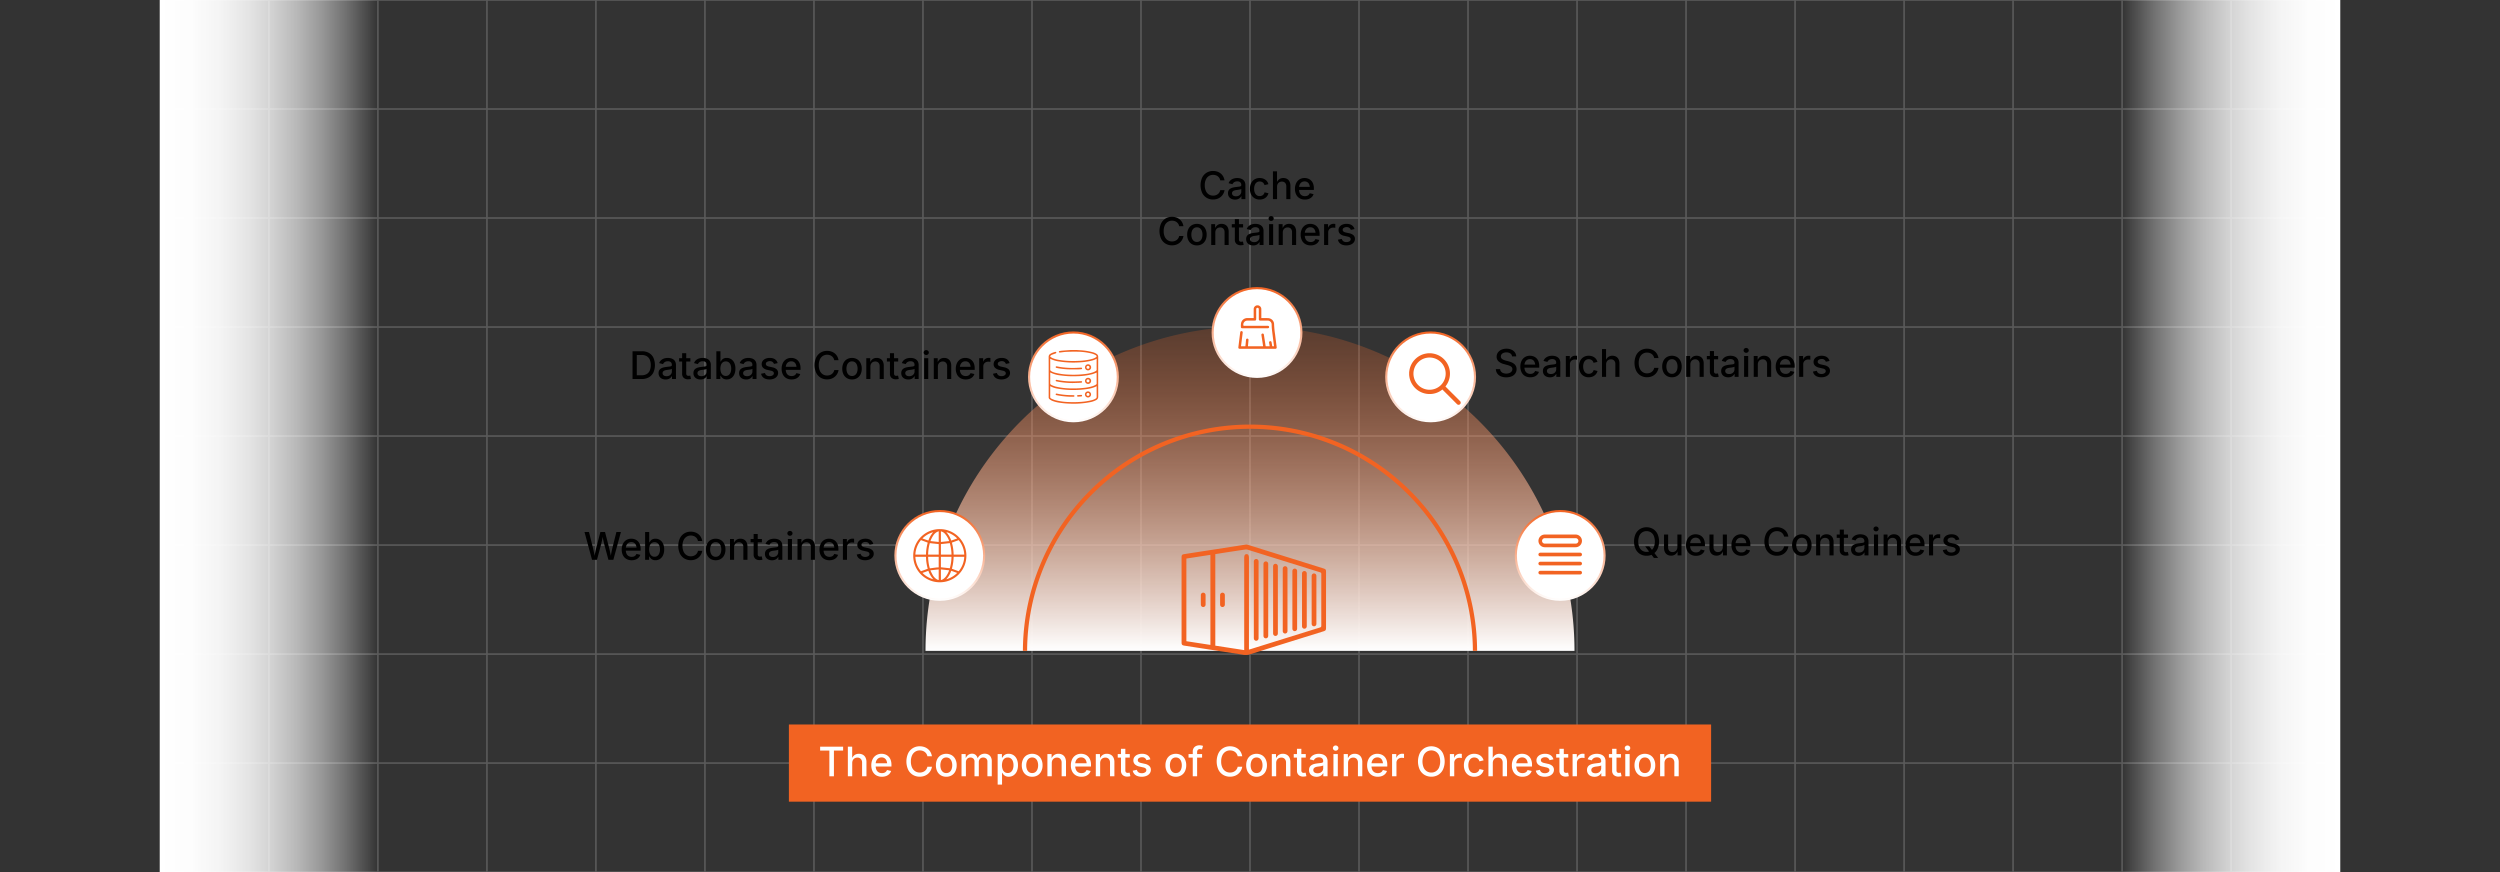 <svg id="Layer_1" data-name="Layer 1" xmlns="http://www.w3.org/2000/svg" xmlns:xlink="http://www.w3.org/1999/xlink" viewBox="0 0 860 300"><rect x="0" y="0" width="860" height="300" fill="#333333" stroke="none"/><defs><linearGradient id="linear-gradient" x1="429.553" y1="5724.942" x2="504.553" y2="5724.942" gradientTransform="translate(300.447 -5574.942)" gradientUnits="userSpaceOnUse"><stop offset="0" stop-color="#fff"/><stop offset="0.149" stop-color="#fff" stop-opacity="0.987"/><stop offset="0.278" stop-color="#fff" stop-opacity="0.945"/><stop offset="0.399" stop-color="#fff" stop-opacity="0.875"/><stop offset="0.516" stop-color="#fff" stop-opacity="0.777"/><stop offset="0.629" stop-color="#fff" stop-opacity="0.651"/><stop offset="0.74" stop-color="#fff" stop-opacity="0.495"/><stop offset="0.849" stop-color="#fff" stop-opacity="0.311"/><stop offset="0.953" stop-color="#fff" stop-opacity="0.103"/><stop offset="1" stop-color="#fff" stop-opacity="0"/></linearGradient><linearGradient id="linear-gradient-2" x1="55" y1="150" x2="130" y2="150" gradientTransform="matrix(1, 0, 0, 1, 0, 0)" xlink:href="#linear-gradient"/><linearGradient id="linear-gradient-3" x1="440.889" y1="65.21" x2="552.512" y2="65.21" gradientTransform="translate(364.79 664.79) rotate(-90)" gradientUnits="userSpaceOnUse"><stop offset="0" stop-color="#fff"/><stop offset="1" stop-color="#f26322" stop-opacity="0.2"/></linearGradient><linearGradient id="linear-gradient-4" x1="458.106" y1="-41.499" x2="489.361" y2="-41.499" gradientTransform="translate(364.79 664.79) rotate(-90)" gradientUnits="userSpaceOnUse"><stop offset="0" stop-color="#fff"/><stop offset="1" stop-color="#f26322"/></linearGradient><linearGradient id="linear-gradient-5" x1="458.106" y1="171.92" x2="489.361" y2="171.92" xlink:href="#linear-gradient-4"/><linearGradient id="linear-gradient-6" x1="519.522" y1="4.471" x2="550.777" y2="4.471" xlink:href="#linear-gradient-4"/><linearGradient id="linear-gradient-7" x1="519.522" y1="127.344" x2="550.777" y2="127.344" xlink:href="#linear-gradient-4"/><linearGradient id="linear-gradient-8" x1="534.785" y1="67.625" x2="566.04" y2="67.625" xlink:href="#linear-gradient-4"/></defs><g opacity="0.25"><line x1="805" y1="300" x2="805" y2="0" fill="none" stroke="#ccc" stroke-miterlimit="10" stroke-width="0.562"/><line x1="767.5" y1="300" x2="767.5" y2="0" fill="none" stroke="#ccc" stroke-miterlimit="10" stroke-width="0.562"/><line x1="730" y1="300" x2="730" y2="0" fill="none" stroke="#ccc" stroke-miterlimit="10" stroke-width="0.562"/><line x1="692.5" y1="300" x2="692.5" y2="0" fill="none" stroke="#ccc" stroke-miterlimit="10" stroke-width="0.562"/><line x1="655" y1="300" x2="655" y2="0" fill="none" stroke="#ccc" stroke-miterlimit="10" stroke-width="0.562"/><line x1="617.5" y1="300" x2="617.5" y2="0" fill="none" stroke="#ccc" stroke-miterlimit="10" stroke-width="0.562"/><line x1="580" y1="300" x2="580" y2="0" fill="none" stroke="#ccc" stroke-miterlimit="10" stroke-width="0.562"/><line x1="542.5" y1="300" x2="542.5" y2="0" fill="none" stroke="#ccc" stroke-miterlimit="10" stroke-width="0.562"/><line x1="505" y1="300" x2="505" y2="0" fill="none" stroke="#ccc" stroke-miterlimit="10" stroke-width="0.562"/><line x1="467.5" y1="300" x2="467.5" y2="0" fill="none" stroke="#ccc" stroke-miterlimit="10" stroke-width="0.562"/><line x1="430" y1="300" x2="430" y2="0" fill="none" stroke="#ccc" stroke-miterlimit="10" stroke-width="0.562"/><line x1="392.5" y1="300" x2="392.5" y2="0" fill="none" stroke="#ccc" stroke-miterlimit="10" stroke-width="0.562"/><line x1="355" y1="300" x2="355" y2="0" fill="none" stroke="#ccc" stroke-miterlimit="10" stroke-width="0.562"/><line x1="317.5" y1="300" x2="317.5" y2="0" fill="none" stroke="#ccc" stroke-miterlimit="10" stroke-width="0.562"/><line x1="280" y1="300" x2="280" y2="0" fill="none" stroke="#ccc" stroke-miterlimit="10" stroke-width="0.562"/><line x1="242.5" y1="300" x2="242.5" y2="0" fill="none" stroke="#ccc" stroke-miterlimit="10" stroke-width="0.562"/><line x1="205" y1="300" x2="205" y2="0" fill="none" stroke="#ccc" stroke-miterlimit="10" stroke-width="0.562"/><line x1="167.5" y1="300" x2="167.5" y2="0" fill="none" stroke="#ccc" stroke-miterlimit="10" stroke-width="0.562"/><line x1="130" y1="300" x2="130" y2="0" fill="none" stroke="#ccc" stroke-miterlimit="10" stroke-width="0.562"/><line x1="92.5" y1="300" x2="92.5" y2="0" fill="none" stroke="#ccc" stroke-miterlimit="10" stroke-width="0.562"/><line x1="55" y1="300" x2="55" y2="0" fill="none" stroke="#ccc" stroke-miterlimit="10" stroke-width="0.562"/><line x1="55" y1="300" x2="805" y2="300" fill="none" stroke="#ccc" stroke-miterlimit="10" stroke-width="0.562"/><line x1="55" y1="262.5" x2="805" y2="262.5" fill="none" stroke="#ccc" stroke-miterlimit="10" stroke-width="0.562"/><line x1="55" y1="225" x2="805" y2="225" fill="none" stroke="#ccc" stroke-miterlimit="10" stroke-width="0.562"/><line x1="55" y1="187.5" x2="805" y2="187.5" fill="none" stroke="#ccc" stroke-miterlimit="10" stroke-width="0.562"/><line x1="55" y1="150" x2="805" y2="150" fill="none" stroke="#ccc" stroke-miterlimit="10" stroke-width="0.562"/><line x1="55" y1="112.5" x2="805" y2="112.5" fill="none" stroke="#ccc" stroke-miterlimit="10" stroke-width="0.562"/><line x1="55" y1="75" x2="805" y2="75" fill="none" stroke="#ccc" stroke-miterlimit="10" stroke-width="0.562"/><line x1="55" y1="37.5" x2="805" y2="37.5" fill="none" stroke="#ccc" stroke-miterlimit="10" stroke-width="0.562"/><line x1="55" y1="0" x2="805" y2="-0" fill="none" stroke="#ccc" stroke-miterlimit="10" stroke-width="0.562"/></g><rect x="730" y="0" width="75" height="300" transform="translate(1535 300) rotate(180)" fill="url(#linear-gradient)"/><rect x="55" y="0" width="75" height="300" fill="url(#linear-gradient-2)"/><rect x="271.378" y="249.224" width="317.244" height="26.553" fill="#f26322"/><path d="M282.125,258.197v-1.34h7.909v1.34h-3.165v8.846h-1.565v-8.846Z" fill="#fff"/><path d="M293.165,262.518v4.525h-1.504V256.858h1.49v4.416h-.198a2.925,2.925,0,0,1,.971-1.497,2.509,2.509,0,0,1,1.538-.472,2.74,2.74,0,0,1,1.364.328,2.239,2.239,0,0,1,.909.967,3.491,3.491,0,0,1,.325,1.589v4.854h-1.504v-4.669a1.829,1.829,0,0,0-.431-1.292,1.532,1.532,0,0,0-1.183-.465,1.854,1.854,0,0,0-.909.222,1.588,1.588,0,0,0-.636.646A2.122,2.122,0,0,0,293.165,262.518Z" fill="#fff"/><path d="M303.378,267.2a3.756,3.756,0,0,1-1.948-.485,3.228,3.228,0,0,1-1.261-1.367,4.578,4.578,0,0,1-.441-2.071,4.694,4.694,0,0,1,.434-2.071,3.334,3.334,0,0,1,1.227-1.398,3.4,3.4,0,0,1,1.859-.502,3.763,3.763,0,0,1,1.265.215,3.076,3.076,0,0,1,1.094.673,3.19,3.19,0,0,1,.769,1.186,4.88,4.88,0,0,1,.284,1.767v.533h-6.091v-1.121h5.318l-.704.369a3.267,3.267,0,0,0-.219-1.241,1.849,1.849,0,0,0-.646-.837,1.813,1.813,0,0,0-1.07-.301,1.883,1.883,0,0,0-1.087.308,1.98,1.98,0,0,0-.687.81,2.55,2.55,0,0,0-.236,1.097v.766a2.965,2.965,0,0,0,.27,1.33,1.875,1.875,0,0,0,.755.82,2.237,2.237,0,0,0,1.128.277,2.313,2.313,0,0,0,.766-.12,1.589,1.589,0,0,0,.591-.362,1.57,1.57,0,0,0,.379-.598l1.415.335a2.603,2.603,0,0,1-.619,1.039,2.949,2.949,0,0,1-1.08.701A4.042,4.042,0,0,1,303.378,267.2Z" fill="#fff"/><path d="M316.387,267.18a4.484,4.484,0,0,1-2.358-.625,4.319,4.319,0,0,1-1.634-1.798,6.902,6.902,0,0,1,0-5.606,4.344,4.344,0,0,1,1.634-1.801,4.464,4.464,0,0,1,2.358-.629,4.828,4.828,0,0,1,1.514.233,4.015,4.015,0,0,1,1.265.677,3.771,3.771,0,0,1,.923,1.08,4.208,4.208,0,0,1,.496,1.442h-1.565a2.414,2.414,0,0,0-.338-.858,2.443,2.443,0,0,0-.591-.632,2.496,2.496,0,0,0-.779-.39,3.14,3.14,0,0,0-.909-.13,2.863,2.863,0,0,0-1.569.441,2.964,2.964,0,0,0-1.09,1.292,4.913,4.913,0,0,0-.397,2.082,4.835,4.835,0,0,0,.403,2.082,2.971,2.971,0,0,0,1.094,1.285,2.867,2.867,0,0,0,1.559.434,3.024,3.024,0,0,0,.906-.133,2.661,2.661,0,0,0,.779-.39,2.348,2.348,0,0,0,.595-.632,2.45,2.45,0,0,0,.338-.855h1.572a3.976,3.976,0,0,1-2.649,3.182A4.681,4.681,0,0,1,316.387,267.18Z" fill="#fff"/><path d="M325.52,267.2a3.519,3.519,0,0,1-1.876-.492,3.321,3.321,0,0,1-1.248-1.381,4.557,4.557,0,0,1-.444-2.064,4.611,4.611,0,0,1,.444-2.082,3.316,3.316,0,0,1,1.248-1.384,3.836,3.836,0,0,1,3.76,0,3.316,3.316,0,0,1,1.248,1.384,4.611,4.611,0,0,1,.444,2.082,4.557,4.557,0,0,1-.444,2.064,3.321,3.321,0,0,1-1.248,1.381A3.532,3.532,0,0,1,325.52,267.2Zm0-1.272a1.78,1.78,0,0,0,1.152-.366,2.173,2.173,0,0,0,.677-.971,3.834,3.834,0,0,0,.222-1.33,3.91,3.91,0,0,0-.222-1.343,2.171,2.171,0,0,0-.677-.978,1.781,1.781,0,0,0-1.152-.366,1.755,1.755,0,0,0-1.142.366,2.184,2.184,0,0,0-.673.974,3.905,3.905,0,0,0-.222,1.347,3.834,3.834,0,0,0,.222,1.33,2.186,2.186,0,0,0,.673.971A1.755,1.755,0,0,0,325.52,265.929Z" fill="#fff"/><path d="M330.763,267.043v-7.643h1.429l.041,1.77h-.116a2.697,2.697,0,0,1,.506-1.066,2.221,2.221,0,0,1,.8-.625,2.283,2.283,0,0,1,.957-.208,1.813,1.813,0,0,1,1.347.516,2.713,2.713,0,0,1,.69,1.439h-.191a2.537,2.537,0,0,1,.519-1.066,2.394,2.394,0,0,1,.892-.663,2.792,2.792,0,0,1,1.118-.226,2.564,2.564,0,0,1,1.227.294,2.137,2.137,0,0,1,.872.875,2.962,2.962,0,0,1,.321,1.449v5.154H339.67v-5.004a1.336,1.336,0,0,0-.427-1.107,1.564,1.564,0,0,0-1.008-.342,1.593,1.593,0,0,0-.814.198,1.345,1.345,0,0,0-.526.55,1.721,1.721,0,0,0-.184.81v4.894h-1.483v-5.1a1.286,1.286,0,0,0-.393-.984,1.405,1.405,0,0,0-1.002-.369,1.601,1.601,0,0,0-.776.195,1.45,1.45,0,0,0-.574.574,1.866,1.866,0,0,0-.215.933v4.751Z" fill="#fff"/><path d="M343.197,269.901v-10.5H344.66v1.244h.123a4.987,4.987,0,0,1,.379-.554,2.107,2.107,0,0,1,.677-.55,2.413,2.413,0,0,1,1.152-.236,2.954,2.954,0,0,1,1.637.465,3.157,3.157,0,0,1,1.138,1.347,4.943,4.943,0,0,1,.417,2.126,4.998,4.998,0,0,1-.41,2.116,3.18,3.18,0,0,1-1.131,1.36,2.932,2.932,0,0,1-1.651.475,2.388,2.388,0,0,1-1.131-.236,2.178,2.178,0,0,1-.69-.55,4.244,4.244,0,0,1-.386-.561h-.082v4.054Zm3.459-3.985a1.707,1.707,0,0,0,1.101-.355,2.136,2.136,0,0,0,.666-.964,3.968,3.968,0,0,0,.222-1.367,3.86,3.86,0,0,0-.222-1.35,2.108,2.108,0,0,0-.663-.947,1.726,1.726,0,0,0-1.104-.349,1.766,1.766,0,0,0-1.087.332,2.012,2.012,0,0,0-.67.923,4.392,4.392,0,0,0,.003,2.789,2.098,2.098,0,0,0,.673.947A1.718,1.718,0,0,0,346.656,265.915Z" fill="#fff"/><path d="M355.065,267.2a3.519,3.519,0,0,1-1.877-.492,3.321,3.321,0,0,1-1.248-1.381,4.557,4.557,0,0,1-.444-2.064,4.611,4.611,0,0,1,.444-2.082,3.316,3.316,0,0,1,1.248-1.384,3.836,3.836,0,0,1,3.76,0,3.316,3.316,0,0,1,1.248,1.384,4.611,4.611,0,0,1,.444,2.082,4.557,4.557,0,0,1-.444,2.064,3.321,3.321,0,0,1-1.248,1.381A3.532,3.532,0,0,1,355.065,267.2Zm0-1.272a1.78,1.78,0,0,0,1.152-.366,2.174,2.174,0,0,0,.677-.971,3.836,3.836,0,0,0,.222-1.33,3.912,3.912,0,0,0-.222-1.343,2.172,2.172,0,0,0-.677-.978,1.78,1.78,0,0,0-1.152-.366,1.755,1.755,0,0,0-1.142.366,2.185,2.185,0,0,0-.673.974,3.907,3.907,0,0,0-.222,1.347,3.836,3.836,0,0,0,.222,1.33,2.187,2.187,0,0,0,.673.971A1.754,1.754,0,0,0,355.065,265.929Z" fill="#fff"/><path d="M361.812,262.518v4.525h-1.504v-7.643h1.436l.014,1.873H361.6a2.925,2.925,0,0,1,.971-1.497,2.509,2.509,0,0,1,1.538-.472,2.721,2.721,0,0,1,1.36.328,2.267,2.267,0,0,1,.909.967,3.458,3.458,0,0,1,.328,1.589v4.854h-1.504v-4.669a1.829,1.829,0,0,0-.431-1.292,1.532,1.532,0,0,0-1.183-.465,1.854,1.854,0,0,0-.909.222,1.589,1.589,0,0,0-.636.646A2.123,2.123,0,0,0,361.812,262.518Z" fill="#fff"/><path d="M372.024,267.2a3.756,3.756,0,0,1-1.948-.485,3.228,3.228,0,0,1-1.261-1.367,4.579,4.579,0,0,1-.441-2.071,4.694,4.694,0,0,1,.434-2.071,3.334,3.334,0,0,1,1.227-1.398,3.4,3.4,0,0,1,1.859-.502,3.763,3.763,0,0,1,1.265.215,3.077,3.077,0,0,1,1.094.673,3.19,3.19,0,0,1,.769,1.186,4.882,4.882,0,0,1,.284,1.767v.533h-6.091v-1.121h5.318l-.704.369a3.269,3.269,0,0,0-.219-1.241,1.849,1.849,0,0,0-.646-.837,1.813,1.813,0,0,0-1.07-.301,1.883,1.883,0,0,0-1.087.308,1.98,1.98,0,0,0-.687.81,2.55,2.55,0,0,0-.236,1.097v.766a2.965,2.965,0,0,0,.27,1.33,1.875,1.875,0,0,0,.755.82,2.237,2.237,0,0,0,1.128.277,2.313,2.313,0,0,0,.766-.12,1.59,1.59,0,0,0,.591-.362,1.57,1.57,0,0,0,.379-.598l1.415.335a2.603,2.603,0,0,1-.619,1.039,2.95,2.95,0,0,1-1.08.701A4.042,4.042,0,0,1,372.024,267.2Z" fill="#fff"/><path d="M378.457,262.518v4.525h-1.504v-7.643h1.436l.014,1.873h-.157a2.925,2.925,0,0,1,.971-1.497,2.509,2.509,0,0,1,1.538-.472,2.721,2.721,0,0,1,1.36.328,2.267,2.267,0,0,1,.909.967,3.458,3.458,0,0,1,.328,1.589v4.854h-1.504v-4.669a1.829,1.829,0,0,0-.431-1.292,1.532,1.532,0,0,0-1.183-.465,1.854,1.854,0,0,0-.909.222,1.588,1.588,0,0,0-.636.646A2.122,2.122,0,0,0,378.457,262.518Z" fill="#fff"/><path d="M388.643,259.401v1.224H384.5v-1.224Zm-3.028-1.818h1.504v7.396a.983.983,0,0,0,.195.673.826.826,0,0,0,.639.215,2.317,2.317,0,0,0,.308-.027c.127-.018.237-.037.328-.055l.267,1.203a2.714,2.714,0,0,1-.513.12,3.985,3.985,0,0,1-.54.038,2.272,2.272,0,0,1-1.613-.537,1.962,1.962,0,0,1-.574-1.507Z" fill="#fff"/><path d="M392.744,267.2a4.222,4.222,0,0,1-1.473-.239,2.582,2.582,0,0,1-1.06-.708,2.414,2.414,0,0,1-.55-1.145l1.415-.294a1.458,1.458,0,0,0,.588.882,1.933,1.933,0,0,0,1.094.287,1.967,1.967,0,0,0,1.155-.304.879.879,0,0,0,.431-.728.787.787,0,0,0-.263-.608,1.73,1.73,0,0,0-.81-.355l-1.285-.294a3.154,3.154,0,0,1-1.586-.766,1.837,1.837,0,0,1-.519-1.347,1.944,1.944,0,0,1,.383-1.196,2.498,2.498,0,0,1,1.046-.796,3.867,3.867,0,0,1,1.531-.284,3.749,3.749,0,0,1,1.415.239,2.421,2.421,0,0,1,.954.67,2.592,2.592,0,0,1,.523.998l-1.347.294a1.654,1.654,0,0,0-.499-.708,1.546,1.546,0,0,0-1.032-.304,1.821,1.821,0,0,0-1.039.28.833.833,0,0,0-.417.711.773.773,0,0,0,.277.619,2.16,2.16,0,0,0,.906.379l1.23.274a3.172,3.172,0,0,1,1.572.752,1.777,1.777,0,0,1,.513,1.312,2.01,2.01,0,0,1-.4,1.234,2.644,2.644,0,0,1-1.107.841A4.135,4.135,0,0,1,392.744,267.2Z" fill="#fff"/><path d="M404.488,267.2a3.519,3.519,0,0,1-1.877-.492,3.32,3.32,0,0,1-1.248-1.381,4.557,4.557,0,0,1-.444-2.064,4.611,4.611,0,0,1,.444-2.082,3.315,3.315,0,0,1,1.248-1.384,3.836,3.836,0,0,1,3.76,0,3.315,3.315,0,0,1,1.248,1.384,4.611,4.611,0,0,1,.444,2.082,4.557,4.557,0,0,1-.444,2.064,3.32,3.32,0,0,1-1.248,1.381A3.532,3.532,0,0,1,404.488,267.2Zm0-1.272a1.78,1.78,0,0,0,1.152-.366,2.174,2.174,0,0,0,.677-.971,3.836,3.836,0,0,0,.222-1.33,3.912,3.912,0,0,0-.222-1.343,2.172,2.172,0,0,0-.677-.978,1.78,1.78,0,0,0-1.152-.366,1.755,1.755,0,0,0-1.142.366,2.185,2.185,0,0,0-.673.974,3.907,3.907,0,0,0-.222,1.347,3.836,3.836,0,0,0,.222,1.33,2.187,2.187,0,0,0,.673.971A1.755,1.755,0,0,0,404.488,265.929Z" fill="#fff"/><path d="M413.519,259.401v1.224h-4.662v-1.224Zm-3.213,7.643v-8.518a2.103,2.103,0,0,1,.318-1.189,1.986,1.986,0,0,1,.837-.718,2.645,2.645,0,0,1,1.121-.239,3.507,3.507,0,0,1,.783.075,4.492,4.492,0,0,1,.475.13l-.349,1.217c-.073-.023-.163-.047-.27-.072a1.798,1.798,0,0,0-.4-.038.992.992,0,0,0-.772.267,1.12,1.12,0,0,0-.239.772v8.312Z" fill="#fff"/><path d="M423.123,267.18a4.484,4.484,0,0,1-2.358-.625,4.319,4.319,0,0,1-1.634-1.798,6.901,6.901,0,0,1,0-5.606,4.343,4.343,0,0,1,1.634-1.801,4.464,4.464,0,0,1,2.358-.629,4.828,4.828,0,0,1,1.514.233,4.015,4.015,0,0,1,1.265.677,3.771,3.771,0,0,1,.923,1.08,4.206,4.206,0,0,1,.496,1.442h-1.565a2.414,2.414,0,0,0-.338-.858,2.443,2.443,0,0,0-.591-.632,2.495,2.495,0,0,0-.779-.39,3.139,3.139,0,0,0-.909-.13,2.862,2.862,0,0,0-1.569.441,2.964,2.964,0,0,0-1.09,1.292,4.913,4.913,0,0,0-.396,2.082,4.834,4.834,0,0,0,.403,2.082,2.971,2.971,0,0,0,1.094,1.285,2.867,2.867,0,0,0,1.559.434,3.023,3.023,0,0,0,.906-.133,2.663,2.663,0,0,0,.779-.39,2.349,2.349,0,0,0,.595-.632,2.45,2.45,0,0,0,.338-.855h1.572a3.976,3.976,0,0,1-2.649,3.182A4.681,4.681,0,0,1,423.123,267.18Z" fill="#fff"/><path d="M432.256,267.2a3.518,3.518,0,0,1-1.877-.492,3.321,3.321,0,0,1-1.248-1.381,4.557,4.557,0,0,1-.444-2.064,4.611,4.611,0,0,1,.444-2.082,3.316,3.316,0,0,1,1.248-1.384,3.835,3.835,0,0,1,3.759,0,3.317,3.317,0,0,1,1.248,1.384,4.618,4.618,0,0,1,.444,2.082,4.564,4.564,0,0,1-.444,2.064,3.322,3.322,0,0,1-1.248,1.381A3.53,3.53,0,0,1,432.256,267.2Zm0-1.272a1.778,1.778,0,0,0,1.151-.366,2.167,2.167,0,0,0,.677-.971,3.825,3.825,0,0,0,.223-1.33,3.901,3.901,0,0,0-.223-1.343,2.165,2.165,0,0,0-.677-.978,1.778,1.778,0,0,0-1.151-.366,1.754,1.754,0,0,0-1.142.366,2.185,2.185,0,0,0-.673.974,3.907,3.907,0,0,0-.222,1.347,3.836,3.836,0,0,0,.222,1.33,2.187,2.187,0,0,0,.673.971A1.754,1.754,0,0,0,432.256,265.929Z" fill="#fff"/><path d="M439.003,262.518v4.525H437.499v-7.643h1.436l.014,1.873h-.157a2.922,2.922,0,0,1,.971-1.497,2.509,2.509,0,0,1,1.538-.472,2.722,2.722,0,0,1,1.36.328,2.27,2.27,0,0,1,.909.967,3.458,3.458,0,0,1,.328,1.589v4.854h-1.504v-4.669a1.829,1.829,0,0,0-.431-1.292,1.533,1.533,0,0,0-1.183-.465,1.851,1.851,0,0,0-.909.222,1.582,1.582,0,0,0-.636.646A2.116,2.116,0,0,0,439.003,262.518Z" fill="#fff"/><path d="M449.188,259.401v1.224h-4.143v-1.224Zm-3.028-1.818h1.504v7.396a.983.983,0,0,0,.194.673.826.826,0,0,0,.64.215,2.331,2.331,0,0,0,.308-.027c.127-.018.236-.037.328-.055l.267,1.203a2.732,2.732,0,0,1-.513.12,3.991,3.991,0,0,1-.54.038,2.271,2.271,0,0,1-1.613-.537,1.962,1.962,0,0,1-.574-1.507Z" fill="#fff"/><path d="M452.894,267.214a3.103,3.103,0,0,1-1.312-.27,2.168,2.168,0,0,1-.93-.79,2.257,2.257,0,0,1-.342-1.272,2.055,2.055,0,0,1,.249-1.066,1.863,1.863,0,0,1,.677-.663,3.497,3.497,0,0,1,.95-.369,9.193,9.193,0,0,1,1.063-.185l1.101-.133a1.663,1.663,0,0,0,.625-.171.414.414,0,0,0,.202-.386v-.041a1.468,1.468,0,0,0-.164-.725,1.101,1.101,0,0,0-.489-.455,1.819,1.819,0,0,0-.809-.161,2.17,2.17,0,0,0-.858.154,1.686,1.686,0,0,0-.581.393,1.713,1.713,0,0,0-.331.499l-1.415-.369a2.657,2.657,0,0,1,.745-1.101,3.048,3.048,0,0,1,1.114-.608,4.438,4.438,0,0,1,1.299-.191,4.798,4.798,0,0,1,.984.109,2.989,2.989,0,0,1,.978.397,2.17,2.17,0,0,1,.745.807,2.787,2.787,0,0,1,.287,1.353v5.072h-1.456v-1.046h-.075a2.198,2.198,0,0,1-.444.574,2.32,2.32,0,0,1-.742.461A2.847,2.847,0,0,1,452.894,267.214Zm.335-1.21a2.164,2.164,0,0,0,1.053-.239,1.711,1.711,0,0,0,.67-.636,1.642,1.642,0,0,0,.232-.841v-.978a.742.742,0,0,1-.311.147,5.208,5.208,0,0,1-.522.116q-.294.051-.567.085t-.451.055a3.568,3.568,0,0,0-.776.185,1.344,1.344,0,0,0-.561.369.936.936,0,0,0-.208.636.974.974,0,0,0,.188.608,1.136,1.136,0,0,0,.51.369A2.073,2.073,0,0,0,453.228,266.004Z" fill="#fff"/><path d="M459.463,258.232a.935.935,0,0,1-.667-.263.858.858,0,0,1,0-1.261.94.94,0,0,1,.667-.26.95.95,0,0,1,.67.26.853.853,0,0,1,0,1.265A.95.95,0,0,1,459.463,258.232Zm-.759,8.812v-7.643h1.504v7.643Z" fill="#fff"/><path d="M463.735,262.518v4.525h-1.504v-7.643h1.436l.014,1.873h-.157a2.928,2.928,0,0,1,.971-1.497,2.509,2.509,0,0,1,1.538-.472,2.722,2.722,0,0,1,1.36.328,2.265,2.265,0,0,1,.909.967,3.459,3.459,0,0,1,.328,1.589v4.854H467.126v-4.669a1.829,1.829,0,0,0-.431-1.292,1.532,1.532,0,0,0-1.183-.465,1.854,1.854,0,0,0-.909.222,1.595,1.595,0,0,0-.636.646A2.116,2.116,0,0,0,463.735,262.518Z" fill="#fff"/><path d="M473.948,267.2A3.756,3.756,0,0,1,472,266.715a3.22,3.22,0,0,1-1.261-1.367,4.564,4.564,0,0,1-.441-2.071,4.701,4.701,0,0,1,.433-2.071,3.342,3.342,0,0,1,1.228-1.398,3.398,3.398,0,0,1,1.859-.502,3.76,3.76,0,0,1,1.265.215,3.077,3.077,0,0,1,1.094.673,3.204,3.204,0,0,1,.769,1.186,4.891,4.891,0,0,1,.283,1.767v.533h-6.091v-1.121h5.318l-.704.369a3.276,3.276,0,0,0-.219-1.241,1.843,1.843,0,0,0-.646-.837,1.809,1.809,0,0,0-1.069-.301,1.883,1.883,0,0,0-1.087.308,1.989,1.989,0,0,0-.688.81,2.564,2.564,0,0,0-.235,1.097v.766a2.958,2.958,0,0,0,.27,1.33,1.874,1.874,0,0,0,.755.82,2.235,2.235,0,0,0,1.128.277,2.313,2.313,0,0,0,.766-.12,1.599,1.599,0,0,0,.592-.362,1.58,1.58,0,0,0,.379-.598l1.415.335a2.608,2.608,0,0,1-.618,1.039,2.962,2.962,0,0,1-1.08.701A4.049,4.049,0,0,1,473.948,267.2Z" fill="#fff"/><path d="M478.877,267.043v-7.643h1.456v1.23h.082a1.875,1.875,0,0,1,.738-.984,2.089,2.089,0,0,1,1.196-.355q.143,0,.328.01a2.886,2.886,0,0,1,.308.031v1.435a1.867,1.867,0,0,0-.315-.055,4.093,4.093,0,0,0-.472-.027,1.983,1.983,0,0,0-.936.219,1.62,1.62,0,0,0-.649.605,1.692,1.692,0,0,0-.232.892v4.642Z" fill="#fff"/><path d="M492.385,267.18a4.497,4.497,0,0,1-2.361-.625,4.33,4.33,0,0,1-1.641-1.798,6.861,6.861,0,0,1,0-5.606,4.355,4.355,0,0,1,1.641-1.801,4.737,4.737,0,0,1,4.717,0,4.377,4.377,0,0,1,1.633,1.801,6.86,6.86,0,0,1,0,5.606,4.352,4.352,0,0,1-1.633,1.798A4.468,4.468,0,0,1,492.385,267.18Zm0-1.422a2.844,2.844,0,0,0,1.555-.434,2.959,2.959,0,0,0,1.088-1.285,5.658,5.658,0,0,0,0-4.177,2.959,2.959,0,0,0-1.088-1.285,3.01,3.01,0,0,0-3.12.003,2.98,2.98,0,0,0-1.091,1.289,5.633,5.633,0,0,0,0,4.167,2.984,2.984,0,0,0,1.091,1.285A2.864,2.864,0,0,0,492.385,265.758Z" fill="#fff"/><path d="M498.756,267.043v-7.643h1.456v1.23h.082a1.875,1.875,0,0,1,.738-.984,2.089,2.089,0,0,1,1.196-.355q.144,0,.328.01a2.886,2.886,0,0,1,.308.031v1.435a1.867,1.867,0,0,0-.315-.055,4.093,4.093,0,0,0-.472-.027,1.983,1.983,0,0,0-.936.219,1.62,1.62,0,0,0-.649.605,1.692,1.692,0,0,0-.232.892v4.642Z" fill="#fff"/><path d="M507.15,267.2a3.515,3.515,0,0,1-1.88-.492,3.326,3.326,0,0,1-1.244-1.381,4.564,4.564,0,0,1-.444-2.064,4.618,4.618,0,0,1,.444-2.082,3.321,3.321,0,0,1,1.244-1.384,3.516,3.516,0,0,1,1.88-.492,3.91,3.91,0,0,1,1.114.154,3.284,3.284,0,0,1,.941.444,2.801,2.801,0,0,1,.711.711,3.077,3.077,0,0,1,.434.947l-1.429.342a1.799,1.799,0,0,0-.232-.537,1.755,1.755,0,0,0-.38-.42,1.621,1.621,0,0,0-.512-.273,2.034,2.034,0,0,0-.64-.096,1.773,1.773,0,0,0-1.145.366,2.171,2.171,0,0,0-.676.974,3.895,3.895,0,0,0-.223,1.347,3.845,3.845,0,0,0,.223,1.337,2.151,2.151,0,0,0,.676.967,1.782,1.782,0,0,0,1.145.362,2.027,2.027,0,0,0,.649-.099,1.765,1.765,0,0,0,.526-.28,1.616,1.616,0,0,0,.39-.438,1.847,1.847,0,0,0,.226-.564l1.422.342a2.969,2.969,0,0,1-.431.967,2.928,2.928,0,0,1-.715.728,3.165,3.165,0,0,1-.946.458A3.913,3.913,0,0,1,507.15,267.2Z" fill="#fff"/><path d="M513.521,262.518v4.525h-1.504V256.858h1.49v4.416H513.31a2.926,2.926,0,0,1,.971-1.497,2.509,2.509,0,0,1,1.538-.472,2.735,2.735,0,0,1,1.363.328,2.238,2.238,0,0,1,.91.967,3.498,3.498,0,0,1,.324,1.589v4.854h-1.504v-4.669a1.829,1.829,0,0,0-.431-1.292,1.532,1.532,0,0,0-1.183-.465,1.854,1.854,0,0,0-.909.222,1.595,1.595,0,0,0-.636.646A2.116,2.116,0,0,0,513.521,262.518Z" fill="#fff"/><path d="M523.734,267.2a3.756,3.756,0,0,1-1.948-.485,3.221,3.221,0,0,1-1.261-1.367,4.566,4.566,0,0,1-.441-2.071,4.699,4.699,0,0,1,.434-2.071,3.341,3.341,0,0,1,1.228-1.398,3.399,3.399,0,0,1,1.859-.502,3.759,3.759,0,0,1,1.265.215,3.077,3.077,0,0,1,1.094.673,3.203,3.203,0,0,1,.769,1.186,4.891,4.891,0,0,1,.283,1.767v.533h-6.091v-1.121h5.318l-.704.369a3.276,3.276,0,0,0-.219-1.241,1.843,1.843,0,0,0-.646-.837,1.809,1.809,0,0,0-1.069-.301,1.883,1.883,0,0,0-1.087.308,1.988,1.988,0,0,0-.688.81,2.563,2.563,0,0,0-.235,1.097v.766a2.959,2.959,0,0,0,.27,1.33,1.875,1.875,0,0,0,.755.82,2.235,2.235,0,0,0,1.128.277,2.314,2.314,0,0,0,.766-.12,1.6,1.6,0,0,0,.592-.362,1.581,1.581,0,0,0,.379-.598l1.415.335a2.607,2.607,0,0,1-.618,1.039,2.961,2.961,0,0,1-1.08.701A4.05,4.05,0,0,1,523.734,267.2Z" fill="#fff"/><path d="M531.404,267.2a4.226,4.226,0,0,1-1.474-.239,2.582,2.582,0,0,1-1.059-.708,2.405,2.405,0,0,1-.551-1.145l1.415-.294a1.456,1.456,0,0,0,.588.882,1.932,1.932,0,0,0,1.094.287,1.966,1.966,0,0,0,1.155-.304.879.879,0,0,0,.431-.728.788.788,0,0,0-.263-.608,1.737,1.737,0,0,0-.81-.355l-1.285-.294a3.156,3.156,0,0,1-1.586-.766,1.835,1.835,0,0,1-.52-1.347,1.947,1.947,0,0,1,.383-1.196,2.491,2.491,0,0,1,1.046-.796,3.866,3.866,0,0,1,1.531-.284,3.745,3.745,0,0,1,1.415.239,2.419,2.419,0,0,1,.953.67,2.58,2.58,0,0,1,.523.998l-1.347.294a1.65,1.65,0,0,0-.499-.708,1.547,1.547,0,0,0-1.032-.304,1.821,1.821,0,0,0-1.039.28.832.832,0,0,0-.417.711.77.77,0,0,0,.277.619,2.155,2.155,0,0,0,.905.379l1.23.274a3.174,3.174,0,0,1,1.572.752,1.777,1.777,0,0,1,.513,1.312,2.004,2.004,0,0,1-.4,1.234,2.633,2.633,0,0,1-1.107.841A4.131,4.131,0,0,1,531.404,267.2Z" fill="#fff"/><path d="M539.471,259.401v1.224h-4.143v-1.224Zm-3.028-1.818h1.504v7.396a.988.988,0,0,0,.194.673.829.829,0,0,0,.64.215,2.33,2.33,0,0,0,.308-.027c.128-.018.237-.037.328-.055l.267,1.203a2.696,2.696,0,0,1-.513.12,3.991,3.991,0,0,1-.54.038,2.272,2.272,0,0,1-1.613-.537,1.962,1.962,0,0,1-.574-1.507Z" fill="#fff"/><path d="M540.968,267.043v-7.643h1.456v1.23h.082a1.876,1.876,0,0,1,.738-.984,2.089,2.089,0,0,1,1.196-.355q.144,0,.328.01a2.886,2.886,0,0,1,.308.031v1.435a1.867,1.867,0,0,0-.315-.055,4.093,4.093,0,0,0-.472-.027,1.983,1.983,0,0,0-.936.219,1.62,1.62,0,0,0-.649.605,1.692,1.692,0,0,0-.232.892v4.642Z" fill="#fff"/><path d="M548.521,267.214a3.103,3.103,0,0,1-1.312-.27,2.174,2.174,0,0,1-.93-.79,2.265,2.265,0,0,1-.342-1.272,2.055,2.055,0,0,1,.249-1.066,1.858,1.858,0,0,1,.678-.663,3.49,3.49,0,0,1,.949-.369,9.223,9.223,0,0,1,1.063-.185l1.101-.133a1.662,1.662,0,0,0,.625-.171.414.414,0,0,0,.202-.386v-.041a1.468,1.468,0,0,0-.164-.725,1.101,1.101,0,0,0-.489-.455,1.819,1.819,0,0,0-.81-.161,2.174,2.174,0,0,0-.858.154,1.681,1.681,0,0,0-.58.393,1.717,1.717,0,0,0-.332.499l-1.415-.369a2.666,2.666,0,0,1,.745-1.101,3.055,3.055,0,0,1,1.114-.608,4.444,4.444,0,0,1,1.299-.191,4.798,4.798,0,0,1,.984.109,2.982,2.982,0,0,1,.978.397,2.162,2.162,0,0,1,.745.807,2.787,2.787,0,0,1,.287,1.353v5.072h-1.456v-1.046h-.075a2.174,2.174,0,0,1-.444.574,2.32,2.32,0,0,1-.742.461A2.843,2.843,0,0,1,548.521,267.214Zm.335-1.21a2.165,2.165,0,0,0,1.053-.239,1.705,1.705,0,0,0,.67-.636,1.632,1.632,0,0,0,.232-.841v-.978a.743.743,0,0,1-.31.147,5.225,5.225,0,0,1-.523.116c-.196.034-.385.062-.567.085s-.333.041-.451.055a3.583,3.583,0,0,0-.776.185,1.343,1.343,0,0,0-.56.369.935.935,0,0,0-.208.636.969.969,0,0,0,.188.608,1.133,1.133,0,0,0,.509.369A2.077,2.077,0,0,0,548.856,266.004Z" fill="#fff"/><path d="M557.6,259.401v1.224H553.457v-1.224Zm-3.028-1.818h1.504v7.396a.988.988,0,0,0,.194.673.829.829,0,0,0,.64.215,2.33,2.33,0,0,0,.308-.027c.128-.018.237-.037.328-.055l.267,1.203a2.696,2.696,0,0,1-.513.12,3.991,3.991,0,0,1-.54.038,2.272,2.272,0,0,1-1.613-.537,1.962,1.962,0,0,1-.574-1.507Z" fill="#fff"/><path d="M559.856,258.232a.936.936,0,0,1-.667-.263.858.858,0,0,1,0-1.261.99.99,0,0,1,1.337,0,.853.853,0,0,1,0,1.265A.95.95,0,0,1,559.856,258.232Zm-.759,8.812v-7.643h1.504v7.643Z" fill="#fff"/><path d="M565.837,267.2a3.521,3.521,0,0,1-1.877-.492,3.319,3.319,0,0,1-1.247-1.381,4.564,4.564,0,0,1-.444-2.064,4.618,4.618,0,0,1,.444-2.082,3.314,3.314,0,0,1,1.247-1.384,3.836,3.836,0,0,1,3.76,0,3.31,3.31,0,0,1,1.248,1.384,4.618,4.618,0,0,1,.444,2.082,4.564,4.564,0,0,1-.444,2.064,3.315,3.315,0,0,1-1.248,1.381A3.53,3.53,0,0,1,565.837,267.2Zm0-1.272a1.783,1.783,0,0,0,1.152-.366,2.172,2.172,0,0,0,.676-.971,3.822,3.822,0,0,0,.223-1.33,3.898,3.898,0,0,0-.223-1.343,2.17,2.17,0,0,0-.676-.978,1.783,1.783,0,0,0-1.152-.366,1.756,1.756,0,0,0-1.142.366,2.179,2.179,0,0,0-.673.974,3.893,3.893,0,0,0-.223,1.347,3.822,3.822,0,0,0,.223,1.33,2.181,2.181,0,0,0,.673.971A1.756,1.756,0,0,0,565.837,265.929Z" fill="#fff"/><path d="M572.584,262.518v4.525H571.08v-7.643h1.435l.014,1.873h-.157a2.926,2.926,0,0,1,.971-1.497,2.509,2.509,0,0,1,1.538-.472,2.722,2.722,0,0,1,1.36.328,2.265,2.265,0,0,1,.909.967,3.459,3.459,0,0,1,.328,1.589v4.854h-1.504v-4.669a1.829,1.829,0,0,0-.431-1.292,1.532,1.532,0,0,0-1.183-.465,1.854,1.854,0,0,0-.909.222,1.595,1.595,0,0,0-.636.646A2.116,2.116,0,0,0,572.584,262.518Z" fill="#fff"/><path d="M318.377,223.901a111.623,111.623,0,1,1,223.246,0" fill="url(#linear-gradient-3)"/><path d="M352.603,223.901a77.397,77.397,0,0,1,154.793,0" fill="none" stroke="#f26322" stroke-miterlimit="10" stroke-width="1.46"/><circle cx="323.29" cy="191.056" r="15.263" fill="#fff"/><circle cx="323.29" cy="191.056" r="15.263" fill="none" stroke-miterlimit="10" stroke-width="0.73" stroke="url(#linear-gradient-4)"/><circle cx="536.71" cy="191.056" r="15.263" fill="#fff"/><circle cx="536.71" cy="191.056" r="15.263" fill="none" stroke-miterlimit="10" stroke-width="0.73" stroke="url(#linear-gradient-5)"/><circle cx="369.261" cy="129.64" r="15.263" fill="#fff"/><circle cx="369.261" cy="129.64" r="15.263" fill="none" stroke-miterlimit="10" stroke-width="0.73" stroke="url(#linear-gradient-6)"/><circle cx="492.134" cy="129.64" r="15.263" fill="#fff"/><circle cx="492.134" cy="129.64" r="15.263" fill="none" stroke-miterlimit="10" stroke-width="0.73" stroke="url(#linear-gradient-7)"/><circle cx="432.415" cy="114.377" r="15.263" fill="#fff"/><circle cx="432.415" cy="114.377" r="15.263" fill="none" stroke-miterlimit="10" stroke-width="0.73" stroke="url(#linear-gradient-8)"/><path d="M203.663,192.578l-2.592-9.56h1.54l1.379,5.479q.128.507.237,1.052t.215,1.104q.105.558.202,1.116h-.218q.102-.558.212-1.116t.225-1.104q.115-.545.25-1.052l1.418-5.479h1.604l1.405,5.479q.135.507.251,1.052t.228,1.104q.112.558.215,1.116h-.231q.102-.558.205-1.116t.221-1.104q.119-.545.234-1.052l1.379-5.479h1.553l-2.605,9.56h-1.688l-1.52-5.665q-.173-.667-.321-1.45t-.301-1.719h.334q-.161.898-.292,1.662t-.331,1.508l-1.514,5.665Z"/><path d="M217.297,192.725a3.526,3.526,0,0,1-1.829-.456,3.029,3.029,0,0,1-1.184-1.283,4.296,4.296,0,0,1-.414-1.944,4.4,4.4,0,0,1,.408-1.944,3.128,3.128,0,0,1,1.151-1.312,3.19,3.19,0,0,1,1.745-.472,3.533,3.533,0,0,1,1.187.202,2.883,2.883,0,0,1,1.026.632,3.003,3.003,0,0,1,.722,1.113,4.584,4.584,0,0,1,.266,1.658v.5H214.66v-1.052h4.991l-.661.347a3.063,3.063,0,0,0-.205-1.165,1.733,1.733,0,0,0-.606-.786,1.701,1.701,0,0,0-1.004-.283,1.768,1.768,0,0,0-1.02.289,1.856,1.856,0,0,0-.644.76,2.387,2.387,0,0,0-.222,1.03v.718a2.784,2.784,0,0,0,.253,1.248,1.762,1.762,0,0,0,.709.77,2.104,2.104,0,0,0,1.059.26,2.167,2.167,0,0,0,.719-.112,1.46,1.46,0,0,0,.911-.901l1.328.314a2.446,2.446,0,0,1-.581.975,2.765,2.765,0,0,1-1.014.658A3.802,3.802,0,0,1,217.297,192.725Z"/><path d="M225.483,192.719a2.241,2.241,0,0,1-1.062-.221,2.041,2.041,0,0,1-.648-.517,4.043,4.043,0,0,1-.362-.526h-.115v1.123h-1.373v-9.56h1.411v3.554h.077a4.682,4.682,0,0,1,.356-.519,1.986,1.986,0,0,1,.635-.517,2.266,2.266,0,0,1,1.081-.221,2.773,2.773,0,0,1,1.537.436,2.965,2.965,0,0,1,1.068,1.264,4.64,4.64,0,0,1,.391,1.995,4.695,4.695,0,0,1-.385,1.986,2.987,2.987,0,0,1-1.062,1.277A2.752,2.752,0,0,1,225.483,192.719Zm-.315-1.2a1.604,1.604,0,0,0,1.033-.334,2.012,2.012,0,0,0,.625-.905,3.73,3.73,0,0,0,.208-1.283,3.629,3.629,0,0,0-.208-1.267,1.984,1.984,0,0,0-.623-.889,1.621,1.621,0,0,0-1.036-.327,1.66,1.66,0,0,0-1.02.311,1.892,1.892,0,0,0-.629.866,4.126,4.126,0,0,0,.003,2.618,1.968,1.968,0,0,0,.632.889A1.615,1.615,0,0,0,225.169,191.519Z"/><path d="M237.628,192.706a4.211,4.211,0,0,1-2.213-.587,4.059,4.059,0,0,1-1.533-1.688,6.479,6.479,0,0,1,0-5.261,4.079,4.079,0,0,1,1.533-1.69,4.191,4.191,0,0,1,2.213-.59,4.526,4.526,0,0,1,1.421.218,3.785,3.785,0,0,1,1.187.635,3.535,3.535,0,0,1,.866,1.014,3.943,3.943,0,0,1,.465,1.353h-1.469a2.263,2.263,0,0,0-.317-.805,2.298,2.298,0,0,0-.555-.593,2.344,2.344,0,0,0-.732-.366,2.947,2.947,0,0,0-.853-.122,2.687,2.687,0,0,0-1.473.414,2.784,2.784,0,0,0-1.023,1.212,4.609,4.609,0,0,0-.372,1.954,4.537,4.537,0,0,0,.379,1.954,2.781,2.781,0,0,0,1.026,1.206,2.688,2.688,0,0,0,1.463.408,2.853,2.853,0,0,0,.85-.125,2.514,2.514,0,0,0,.731-.366,2.209,2.209,0,0,0,.558-.594,2.289,2.289,0,0,0,.317-.802h1.476a3.732,3.732,0,0,1-2.486,2.986A4.396,4.396,0,0,1,237.628,192.706Z"/><path d="M246.2,192.725a3.303,3.303,0,0,1-1.761-.462,3.118,3.118,0,0,1-1.171-1.296,4.28,4.28,0,0,1-.417-1.938,4.332,4.332,0,0,1,.417-1.954,3.116,3.116,0,0,1,1.171-1.299,3.601,3.601,0,0,1,3.529,0,3.113,3.113,0,0,1,1.171,1.299,4.333,4.333,0,0,1,.417,1.954,4.281,4.281,0,0,1-.417,1.938,3.115,3.115,0,0,1-1.171,1.296A3.314,3.314,0,0,1,246.2,192.725Zm0-1.193a1.668,1.668,0,0,0,1.081-.343,2.039,2.039,0,0,0,.635-.911,3.59,3.59,0,0,0,.208-1.248,3.665,3.665,0,0,0-.208-1.261,2.041,2.041,0,0,0-.635-.917,1.668,1.668,0,0,0-1.081-.343,1.645,1.645,0,0,0-1.071.343,2.053,2.053,0,0,0-.632.914,3.659,3.659,0,0,0-.208,1.264,3.59,3.59,0,0,0,.208,1.248,2.049,2.049,0,0,0,.632.911A1.645,1.645,0,0,0,246.2,191.532Z"/><path d="M252.532,188.331v4.247h-1.411V185.405h1.347l.013,1.758h-.147a2.743,2.743,0,0,1,.911-1.405,2.352,2.352,0,0,1,1.443-.443,2.55,2.55,0,0,1,1.277.308,2.13,2.13,0,0,1,.854.908,3.248,3.248,0,0,1,.308,1.492v4.555h-1.411V188.196a1.717,1.717,0,0,0-.404-1.213,1.44,1.44,0,0,0-1.11-.436,1.736,1.736,0,0,0-.854.208,1.497,1.497,0,0,0-.597.606A1.988,1.988,0,0,0,252.532,188.331Z"/><path d="M262.092,185.405v1.149h-3.888V185.405Zm-2.842-1.706h1.411V190.64a.921.921,0,0,0,.183.632.774.774,0,0,0,.6.202,2.079,2.079,0,0,0,.289-.026c.12-.017.222-.034.308-.051l.25,1.129a2.555,2.555,0,0,1-.481.112,3.734,3.734,0,0,1-.507.035,2.134,2.134,0,0,1-1.514-.503,1.842,1.842,0,0,1-.539-1.415Z"/><path d="M265.569,192.738a2.915,2.915,0,0,1-1.231-.253,2.029,2.029,0,0,1-.873-.741,2.121,2.121,0,0,1-.321-1.193,1.927,1.927,0,0,1,.234-1.001,1.737,1.737,0,0,1,.635-.622,3.27,3.27,0,0,1,.892-.347,8.581,8.581,0,0,1,.998-.173q.635-.077,1.033-.125a1.57,1.57,0,0,0,.587-.16.39.39,0,0,0,.189-.363v-.039a1.379,1.379,0,0,0-.154-.68,1.037,1.037,0,0,0-.459-.427,1.706,1.706,0,0,0-.76-.151,2.04,2.04,0,0,0-.805.144,1.585,1.585,0,0,0-.545.369,1.612,1.612,0,0,0-.311.468l-1.328-.346a2.504,2.504,0,0,1,.699-1.033,2.866,2.866,0,0,1,1.046-.571,4.166,4.166,0,0,1,1.219-.18,4.502,4.502,0,0,1,.924.102,2.804,2.804,0,0,1,.917.372,2.034,2.034,0,0,1,.699.757,2.615,2.615,0,0,1,.27,1.27v4.761h-1.367v-.982h-.071a2.029,2.029,0,0,1-.417.539,2.17,2.17,0,0,1-.696.433A2.676,2.676,0,0,1,265.569,192.738Zm.315-1.135a2.03,2.03,0,0,0,.988-.225,1.601,1.601,0,0,0,.628-.597,1.536,1.536,0,0,0,.218-.789v-.917a.694.694,0,0,1-.292.138,4.801,4.801,0,0,1-.491.109q-.276.048-.533.08t-.423.051a3.333,3.333,0,0,0-.728.173,1.264,1.264,0,0,0-.526.346.876.876,0,0,0-.195.597.913.913,0,0,0,.176.571,1.061,1.061,0,0,0,.478.346A1.944,1.944,0,0,0,265.883,191.603Z"/><path d="M271.735,184.308a.874.874,0,0,1-.625-.247.804.804,0,0,1,0-1.184.881.881,0,0,1,.625-.244.893.893,0,0,1,.629.244.801.801,0,0,1,0,1.187A.893.893,0,0,1,271.735,184.308Zm-.712,8.27V185.405h1.411v7.173Z"/><path d="M275.745,188.331v4.247h-1.411V185.405h1.347l.013,1.758h-.147a2.743,2.743,0,0,1,.911-1.405,2.352,2.352,0,0,1,1.443-.443,2.55,2.55,0,0,1,1.277.308,2.13,2.13,0,0,1,.854.908,3.248,3.248,0,0,1,.308,1.492v4.555h-1.411V188.196a1.717,1.717,0,0,0-.404-1.213,1.44,1.44,0,0,0-1.11-.436,1.736,1.736,0,0,0-.854.208,1.497,1.497,0,0,0-.597.606A1.988,1.988,0,0,0,275.745,188.331Z"/><path d="M285.33,192.725a3.526,3.526,0,0,1-1.829-.456,3.029,3.029,0,0,1-1.184-1.283,4.296,4.296,0,0,1-.414-1.944,4.401,4.401,0,0,1,.408-1.944,3.128,3.128,0,0,1,1.151-1.312,3.19,3.19,0,0,1,1.745-.472,3.533,3.533,0,0,1,1.187.202,2.883,2.883,0,0,1,1.026.632,3.003,3.003,0,0,1,.722,1.113,4.584,4.584,0,0,1,.266,1.658v.5h-5.716v-1.052h4.991l-.661.347a3.063,3.063,0,0,0-.205-1.165,1.733,1.733,0,0,0-.606-.786,1.701,1.701,0,0,0-1.004-.283,1.768,1.768,0,0,0-1.02.289,1.856,1.856,0,0,0-.644.76,2.387,2.387,0,0,0-.222,1.03v.718a2.784,2.784,0,0,0,.253,1.248,1.762,1.762,0,0,0,.709.77,2.104,2.104,0,0,0,1.059.26,2.167,2.167,0,0,0,.719-.112,1.46,1.46,0,0,0,.911-.901l1.328.314a2.446,2.446,0,0,1-.581.975,2.764,2.764,0,0,1-1.014.658A3.802,3.802,0,0,1,285.33,192.725Z"/><path d="M289.956,192.578V185.405h1.366V186.56h.077a1.755,1.755,0,0,1,.693-.924,1.962,1.962,0,0,1,1.123-.334c.089,0,.192.003.308.009a2.717,2.717,0,0,1,.289.029v1.347a1.763,1.763,0,0,0-.295-.051,3.79,3.79,0,0,0-.443-.026,1.861,1.861,0,0,0-.879.205,1.518,1.518,0,0,0-.609.568,1.59,1.59,0,0,0-.218.837v4.356Z"/><path d="M297.61,192.725a3.96,3.96,0,0,1-1.383-.225,2.418,2.418,0,0,1-.995-.664,2.265,2.265,0,0,1-.516-1.074l1.328-.276a1.367,1.367,0,0,0,.552.828,1.815,1.815,0,0,0,1.026.269,1.843,1.843,0,0,0,1.084-.285.825.825,0,0,0,.404-.684.737.737,0,0,0-.247-.571,1.622,1.622,0,0,0-.76-.334l-1.206-.276a2.958,2.958,0,0,1-1.488-.719,1.722,1.722,0,0,1-.488-1.264,1.825,1.825,0,0,1,.359-1.123,2.344,2.344,0,0,1,.981-.748,3.632,3.632,0,0,1,1.438-.266,3.515,3.515,0,0,1,1.328.225,2.271,2.271,0,0,1,.895.629,2.429,2.429,0,0,1,.491.936l-1.264.276a1.556,1.556,0,0,0-.468-.664,1.452,1.452,0,0,0-.969-.286,1.71,1.71,0,0,0-.975.263.781.781,0,0,0-.392.667.728.728,0,0,0,.26.581,2.031,2.031,0,0,0,.85.356l1.155.257a2.974,2.974,0,0,1,1.476.706,1.668,1.668,0,0,1,.481,1.232,1.884,1.884,0,0,1-.376,1.158,2.48,2.48,0,0,1-1.039.789A3.879,3.879,0,0,1,297.61,192.725Z"/><path d="M219.056,120.825v9.56h-1.463v-9.56Zm1.643,9.56h-2.361v-1.283h2.284a3.638,3.638,0,0,0,1.803-.404,2.533,2.533,0,0,0,1.078-1.19,4.593,4.593,0,0,0,.359-1.915,4.54,4.54,0,0,0-.356-1.898,2.546,2.546,0,0,0-1.059-1.181,3.461,3.461,0,0,0-1.748-.404h-2.413v-1.283h2.509a4.827,4.827,0,0,1,2.418.571,3.812,3.812,0,0,1,1.546,1.639,6.338,6.338,0,0,1-.003,5.123,3.823,3.823,0,0,1-1.572,1.649A5.011,5.011,0,0,1,220.698,130.385Z"/><path d="M228.974,130.545a2.915,2.915,0,0,1-1.231-.253,2.033,2.033,0,0,1-.873-.741,2.12,2.12,0,0,1-.321-1.193,1.925,1.925,0,0,1,.234-1.001,1.733,1.733,0,0,1,.635-.622,3.272,3.272,0,0,1,.892-.347,8.517,8.517,0,0,1,.998-.173q.635-.078,1.033-.125a1.557,1.557,0,0,0,.587-.161.388.388,0,0,0,.19-.362v-.038a1.384,1.384,0,0,0-.154-.681,1.039,1.039,0,0,0-.459-.427,1.72,1.72,0,0,0-.76-.15,2.029,2.029,0,0,0-.805.145,1.565,1.565,0,0,0-.545.369,1.604,1.604,0,0,0-.311.468l-1.328-.347a2.498,2.498,0,0,1,.699-1.032,2.874,2.874,0,0,1,1.046-.571,4.153,4.153,0,0,1,1.219-.18,4.502,4.502,0,0,1,.924.102,2.805,2.805,0,0,1,.917.372,2.04,2.04,0,0,1,.699.757,2.618,2.618,0,0,1,.27,1.271v4.761h-1.367v-.981h-.071a2.04,2.04,0,0,1-.417.539,2.185,2.185,0,0,1-.696.433A2.676,2.676,0,0,1,228.974,130.545Zm.315-1.136a2.025,2.025,0,0,0,.988-.225,1.591,1.591,0,0,0,.628-.597,1.531,1.531,0,0,0,.218-.789v-.917a.695.695,0,0,1-.292.138,4.795,4.795,0,0,1-.491.109c-.184.032-.361.059-.533.08s-.312.038-.423.052a3.346,3.346,0,0,0-.728.173,1.255,1.255,0,0,0-.526.347.875.875,0,0,0-.195.597.91.91,0,0,0,.176.57,1.063,1.063,0,0,0,.478.347A1.946,1.946,0,0,0,229.289,129.409Z"/><path d="M237.495,123.212v1.149h-3.888v-1.149Zm-2.842-1.707h1.411v6.942a.921.921,0,0,0,.183.632.774.774,0,0,0,.6.202,2.232,2.232,0,0,0,.289-.025c.12-.018.222-.034.308-.052l.25,1.129a2.517,2.517,0,0,1-.481.112,3.719,3.719,0,0,1-.507.036,2.133,2.133,0,0,1-1.514-.504,1.842,1.842,0,0,1-.539-1.415Z"/><path d="M240.972,130.545a2.915,2.915,0,0,1-1.232-.253,2.033,2.033,0,0,1-.873-.741,2.12,2.12,0,0,1-.321-1.193,1.924,1.924,0,0,1,.234-1.001,1.732,1.732,0,0,1,.635-.622,3.275,3.275,0,0,1,.892-.347,8.522,8.522,0,0,1,.998-.173q.635-.078,1.033-.125a1.558,1.558,0,0,0,.587-.161.388.388,0,0,0,.189-.362v-.038a1.383,1.383,0,0,0-.154-.681,1.039,1.039,0,0,0-.459-.427,1.72,1.72,0,0,0-.76-.15,2.029,2.029,0,0,0-.805.145,1.566,1.566,0,0,0-.545.369,1.604,1.604,0,0,0-.311.468l-1.328-.347a2.498,2.498,0,0,1,.699-1.032,2.873,2.873,0,0,1,1.046-.571,4.152,4.152,0,0,1,1.219-.18,4.502,4.502,0,0,1,.924.102,2.804,2.804,0,0,1,.917.372,2.039,2.039,0,0,1,.699.757,2.618,2.618,0,0,1,.27,1.271v4.761H243.16v-.981h-.071a2.042,2.042,0,0,1-.417.539,2.185,2.185,0,0,1-.696.433A2.677,2.677,0,0,1,240.972,130.545Zm.314-1.136a2.024,2.024,0,0,0,.988-.225,1.59,1.59,0,0,0,.628-.597,1.531,1.531,0,0,0,.218-.789v-.917a.696.696,0,0,1-.292.138,4.801,4.801,0,0,1-.491.109c-.184.032-.361.059-.533.08s-.312.038-.423.052a3.345,3.345,0,0,0-.728.173,1.256,1.256,0,0,0-.526.347.876.876,0,0,0-.195.597.909.909,0,0,0,.176.57,1.063,1.063,0,0,0,.478.347A1.947,1.947,0,0,0,241.286,129.409Z"/><path d="M249.986,130.527a2.241,2.241,0,0,1-1.062-.222,2.031,2.031,0,0,1-.648-.517,3.965,3.965,0,0,1-.362-.526h-.115v1.123h-1.373v-9.56h1.411V124.38h.077a4.552,4.552,0,0,1,.356-.519,1.973,1.973,0,0,1,.635-.517,2.265,2.265,0,0,1,1.081-.222,2.773,2.773,0,0,1,1.537.436,2.968,2.968,0,0,1,1.068,1.264,4.638,4.638,0,0,1,.391,1.995,4.7,4.7,0,0,1-.385,1.986,2.986,2.986,0,0,1-1.062,1.276A2.756,2.756,0,0,1,249.986,130.527Zm-.314-1.2a1.601,1.601,0,0,0,1.033-.334,2.006,2.006,0,0,0,.625-.904,3.73,3.73,0,0,0,.208-1.283,3.622,3.622,0,0,0-.208-1.267,1.977,1.977,0,0,0-.623-.889,1.615,1.615,0,0,0-1.036-.327,1.66,1.66,0,0,0-1.02.31,1.891,1.891,0,0,0-.629.866,4.125,4.125,0,0,0,.003,2.618,1.961,1.961,0,0,0,.632.888A1.608,1.608,0,0,0,249.671,129.326Z"/><path d="M256.684,130.545a2.915,2.915,0,0,1-1.232-.253,2.033,2.033,0,0,1-.873-.741,2.12,2.12,0,0,1-.321-1.193,1.924,1.924,0,0,1,.234-1.001,1.732,1.732,0,0,1,.635-.622,3.275,3.275,0,0,1,.892-.347,8.522,8.522,0,0,1,.998-.173q.635-.078,1.033-.125a1.558,1.558,0,0,0,.587-.161.388.388,0,0,0,.189-.362v-.038a1.383,1.383,0,0,0-.154-.681,1.039,1.039,0,0,0-.459-.427,1.72,1.72,0,0,0-.76-.15,2.029,2.029,0,0,0-.805.145,1.566,1.566,0,0,0-.545.369,1.604,1.604,0,0,0-.311.468l-1.328-.347a2.498,2.498,0,0,1,.699-1.032,2.873,2.873,0,0,1,1.046-.571,4.152,4.152,0,0,1,1.219-.18,4.502,4.502,0,0,1,.924.102,2.804,2.804,0,0,1,.917.372,2.038,2.038,0,0,1,.699.757,2.618,2.618,0,0,1,.27,1.271v4.761h-1.367v-.981h-.071a2.042,2.042,0,0,1-.417.539,2.185,2.185,0,0,1-.696.433A2.677,2.677,0,0,1,256.684,130.545Zm.314-1.136a2.024,2.024,0,0,0,.988-.225,1.59,1.59,0,0,0,.628-.597,1.531,1.531,0,0,0,.218-.789v-.917a.696.696,0,0,1-.292.138,4.801,4.801,0,0,1-.491.109c-.184.032-.361.059-.533.08s-.312.038-.423.052a3.345,3.345,0,0,0-.728.173,1.256,1.256,0,0,0-.526.347.876.876,0,0,0-.195.597.909.909,0,0,0,.176.57,1.063,1.063,0,0,0,.478.347A1.947,1.947,0,0,0,256.998,129.409Z"/><path d="M264.71,130.532a3.97,3.97,0,0,1-1.383-.225,2.417,2.417,0,0,1-.995-.664,2.266,2.266,0,0,1-.516-1.074l1.328-.276a1.368,1.368,0,0,0,.552.828,1.811,1.811,0,0,0,1.026.27,1.843,1.843,0,0,0,1.084-.286.825.825,0,0,0,.404-.683.736.736,0,0,0-.247-.571,1.633,1.633,0,0,0-.76-.334l-1.206-.275a2.958,2.958,0,0,1-1.488-.719,1.723,1.723,0,0,1-.488-1.264,1.826,1.826,0,0,1,.359-1.123,2.341,2.341,0,0,1,.982-.747,3.625,3.625,0,0,1,1.438-.267,3.525,3.525,0,0,1,1.328.225,2.265,2.265,0,0,1,.895.629,2.428,2.428,0,0,1,.491.936l-1.264.275a1.55,1.55,0,0,0-.468-.663,1.451,1.451,0,0,0-.969-.286,1.706,1.706,0,0,0-.975.264.78.78,0,0,0-.392.667.726.726,0,0,0,.26.58,2.031,2.031,0,0,0,.85.356l1.155.257a2.979,2.979,0,0,1,1.476.705,1.67,1.67,0,0,1,.481,1.232,1.885,1.885,0,0,1-.376,1.158,2.483,2.483,0,0,1-1.039.789A3.879,3.879,0,0,1,264.71,130.532Z"/><path d="M272.307,130.532a3.527,3.527,0,0,1-1.829-.455,3.029,3.029,0,0,1-1.184-1.283,4.3,4.3,0,0,1-.414-1.944,4.404,4.404,0,0,1,.408-1.944,3.133,3.133,0,0,1,1.151-1.312,3.19,3.19,0,0,1,1.745-.472,3.531,3.531,0,0,1,1.187.202,2.89,2.89,0,0,1,1.026.632,3,3,0,0,1,.722,1.113,4.581,4.581,0,0,1,.266,1.658v.501H269.67V126.176h4.991l-.661.347a3.057,3.057,0,0,0-.206-1.164,1.734,1.734,0,0,0-.606-.786,1.701,1.701,0,0,0-1.004-.282,1.767,1.767,0,0,0-1.02.288,1.857,1.857,0,0,0-.645.761,2.387,2.387,0,0,0-.222,1.029v.719a2.784,2.784,0,0,0,.254,1.248,1.758,1.758,0,0,0,.709.77,2.093,2.093,0,0,0,1.059.26,2.158,2.158,0,0,0,.719-.112,1.457,1.457,0,0,0,.911-.901l1.328.315a2.445,2.445,0,0,1-.581.976,2.766,2.766,0,0,1-1.014.657A3.793,3.793,0,0,1,272.307,130.532Z"/><path d="M284.516,130.513a4.206,4.206,0,0,1-2.213-.587,4.047,4.047,0,0,1-1.533-1.688,6.478,6.478,0,0,1,0-5.261,4.08,4.08,0,0,1,1.533-1.69,4.191,4.191,0,0,1,2.213-.59,4.526,4.526,0,0,1,1.421.218,3.793,3.793,0,0,1,1.187.635,3.55,3.55,0,0,1,.866,1.014,3.946,3.946,0,0,1,.465,1.355h-1.469a2.267,2.267,0,0,0-.317-.806,2.302,2.302,0,0,0-.555-.594,2.352,2.352,0,0,0-.732-.365,2.944,2.944,0,0,0-.853-.122,2.683,2.683,0,0,0-1.473.414,2.777,2.777,0,0,0-1.024,1.213,4.607,4.607,0,0,0-.372,1.953,4.543,4.543,0,0,0,.379,1.954,2.784,2.784,0,0,0,1.026,1.206,2.692,2.692,0,0,0,1.463.407,2.85,2.85,0,0,0,.85-.125,2.499,2.499,0,0,0,.732-.366,2.2,2.2,0,0,0,.558-.593,2.297,2.297,0,0,0,.317-.803h1.476a3.734,3.734,0,0,1-2.486,2.987A4.422,4.422,0,0,1,284.516,130.513Z"/><path d="M293.087,130.532a3.307,3.307,0,0,1-1.761-.462,3.118,3.118,0,0,1-1.171-1.296,4.28,4.28,0,0,1-.417-1.938,4.335,4.335,0,0,1,.417-1.954,3.115,3.115,0,0,1,1.171-1.299,3.601,3.601,0,0,1,3.529,0,3.112,3.112,0,0,1,1.171,1.299,4.337,4.337,0,0,1,.417,1.954,4.281,4.281,0,0,1-.417,1.938,3.116,3.116,0,0,1-1.171,1.296A3.318,3.318,0,0,1,293.087,130.532Zm0-1.193a1.671,1.671,0,0,0,1.081-.343,2.05,2.05,0,0,0,.635-.911,3.594,3.594,0,0,0,.208-1.248,3.663,3.663,0,0,0-.208-1.261,2.045,2.045,0,0,0-.635-.918,1.671,1.671,0,0,0-1.081-.343,1.647,1.647,0,0,0-1.071.343,2.055,2.055,0,0,0-.632.915,3.656,3.656,0,0,0-.208,1.264,3.594,3.594,0,0,0,.208,1.248,2.059,2.059,0,0,0,.632.911A1.647,1.647,0,0,0,293.087,129.339Z"/><path d="M299.419,126.138v4.247h-1.411v-7.173h1.347l.013,1.758h-.147a2.748,2.748,0,0,1,.911-1.405,2.355,2.355,0,0,1,1.443-.442,2.556,2.556,0,0,1,1.277.308,2.14,2.14,0,0,1,.854.908,3.251,3.251,0,0,1,.308,1.491v4.556h-1.411v-4.382a1.717,1.717,0,0,0-.404-1.213,1.439,1.439,0,0,0-1.11-.437,1.743,1.743,0,0,0-.854.209,1.491,1.491,0,0,0-.597.607A1.987,1.987,0,0,0,299.419,126.138Z"/><path d="M308.979,123.212v1.149h-3.888v-1.149Zm-2.842-1.707h1.411v6.942a.921.921,0,0,0,.183.632.774.774,0,0,0,.6.202,2.232,2.232,0,0,0,.289-.025c.12-.018.222-.034.308-.052l.25,1.129a2.517,2.517,0,0,1-.481.112,3.721,3.721,0,0,1-.507.036,2.133,2.133,0,0,1-1.514-.504,1.842,1.842,0,0,1-.539-1.415Z"/><path d="M312.457,130.545a2.915,2.915,0,0,1-1.231-.253,2.033,2.033,0,0,1-.873-.741,2.12,2.12,0,0,1-.321-1.193,1.925,1.925,0,0,1,.234-1.001,1.733,1.733,0,0,1,.635-.622,3.274,3.274,0,0,1,.892-.347,8.517,8.517,0,0,1,.998-.173q.635-.078,1.033-.125a1.558,1.558,0,0,0,.587-.161.388.388,0,0,0,.189-.362v-.038a1.384,1.384,0,0,0-.154-.681,1.039,1.039,0,0,0-.459-.427,1.72,1.72,0,0,0-.76-.15,2.029,2.029,0,0,0-.805.145,1.565,1.565,0,0,0-.545.369,1.604,1.604,0,0,0-.311.468l-1.328-.347a2.498,2.498,0,0,1,.699-1.032,2.874,2.874,0,0,1,1.046-.571,4.153,4.153,0,0,1,1.219-.18,4.502,4.502,0,0,1,.924.102,2.804,2.804,0,0,1,.917.372,2.04,2.04,0,0,1,.699.757,2.618,2.618,0,0,1,.27,1.271v4.761h-1.367v-.981h-.071a2.04,2.04,0,0,1-.417.539,2.185,2.185,0,0,1-.696.433A2.676,2.676,0,0,1,312.457,130.545Zm.315-1.136a2.025,2.025,0,0,0,.988-.225,1.591,1.591,0,0,0,.628-.597,1.531,1.531,0,0,0,.218-.789v-.917a.696.696,0,0,1-.292.138,4.803,4.803,0,0,1-.491.109c-.184.032-.361.059-.533.08s-.312.038-.423.052a3.345,3.345,0,0,0-.728.173,1.255,1.255,0,0,0-.526.347.875.875,0,0,0-.195.597.909.909,0,0,0,.176.57,1.062,1.062,0,0,0,.478.347A1.946,1.946,0,0,0,312.771,129.409Z"/><path d="M318.622,122.115a.878.878,0,0,1-.625-.247.804.804,0,0,1,0-1.184.88.88,0,0,1,.625-.244.891.891,0,0,1,.629.244.8.8,0,0,1,0,1.187A.896.896,0,0,1,318.622,122.115Zm-.712,8.27v-7.173h1.411v7.173Z"/><path d="M322.632,126.138v4.247h-1.411v-7.173h1.347l.013,1.758h-.147a2.748,2.748,0,0,1,.911-1.405,2.355,2.355,0,0,1,1.443-.442,2.556,2.556,0,0,1,1.277.308,2.14,2.14,0,0,1,.854.908,3.251,3.251,0,0,1,.308,1.491v4.556h-1.411v-4.382a1.717,1.717,0,0,0-.404-1.213,1.439,1.439,0,0,0-1.11-.437,1.743,1.743,0,0,0-.854.209,1.491,1.491,0,0,0-.597.607A1.987,1.987,0,0,0,322.632,126.138Z"/><path d="M332.217,130.532a3.526,3.526,0,0,1-1.829-.455,3.029,3.029,0,0,1-1.184-1.283,4.299,4.299,0,0,1-.414-1.944,4.405,4.405,0,0,1,.408-1.944,3.133,3.133,0,0,1,1.151-1.312,3.19,3.19,0,0,1,1.745-.472,3.53,3.53,0,0,1,1.187.202,2.89,2.89,0,0,1,1.026.632,3.003,3.003,0,0,1,.722,1.113,4.584,4.584,0,0,1,.266,1.658v.501h-5.716V126.176h4.991l-.661.347a3.057,3.057,0,0,0-.205-1.164,1.735,1.735,0,0,0-.606-.786,1.701,1.701,0,0,0-1.004-.282,1.768,1.768,0,0,0-1.02.288,1.856,1.856,0,0,0-.644.761,2.385,2.385,0,0,0-.222,1.029v.719a2.785,2.785,0,0,0,.253,1.248,1.758,1.758,0,0,0,.709.77,2.093,2.093,0,0,0,1.059.26,2.157,2.157,0,0,0,.719-.112,1.457,1.457,0,0,0,.911-.901l1.328.315a2.446,2.446,0,0,1-.581.976,2.766,2.766,0,0,1-1.014.657A3.793,3.793,0,0,1,332.217,130.532Z"/><path d="M336.843,130.385v-7.173H338.21v1.155h.077a1.752,1.752,0,0,1,.693-.924,1.958,1.958,0,0,1,1.123-.334c.089,0,.192.003.308.01a2.621,2.621,0,0,1,.289.028v1.348a1.769,1.769,0,0,0-.295-.052,3.902,3.902,0,0,0-.443-.025,1.867,1.867,0,0,0-.879.205,1.522,1.522,0,0,0-.609.568,1.588,1.588,0,0,0-.218.837v4.356Z"/><path d="M344.497,130.532a3.97,3.97,0,0,1-1.383-.225,2.417,2.417,0,0,1-.995-.664,2.267,2.267,0,0,1-.516-1.074l1.328-.276a1.368,1.368,0,0,0,.552.828,1.812,1.812,0,0,0,1.026.27,1.843,1.843,0,0,0,1.084-.286.825.825,0,0,0,.404-.683.736.736,0,0,0-.247-.571,1.633,1.633,0,0,0-.76-.334l-1.206-.275a2.958,2.958,0,0,1-1.488-.719,1.723,1.723,0,0,1-.488-1.264,1.825,1.825,0,0,1,.359-1.123,2.34,2.34,0,0,1,.981-.747,3.625,3.625,0,0,1,1.438-.267,3.526,3.526,0,0,1,1.328.225,2.265,2.265,0,0,1,.895.629,2.429,2.429,0,0,1,.491.936l-1.264.275a1.551,1.551,0,0,0-.468-.663,1.452,1.452,0,0,0-.969-.286,1.706,1.706,0,0,0-.975.264.78.78,0,0,0-.392.667.726.726,0,0,0,.26.58,2.031,2.031,0,0,0,.85.356l1.155.257a2.979,2.979,0,0,1,1.476.705,1.67,1.67,0,0,1,.481,1.232,1.885,1.885,0,0,1-.376,1.158,2.483,2.483,0,0,1-1.039.789A3.879,3.879,0,0,1,344.497,130.532Z"/><path d="M417.293,68.63a4.206,4.206,0,0,1-2.213-.587,4.047,4.047,0,0,1-1.533-1.688,6.478,6.478,0,0,1,0-5.261,4.08,4.08,0,0,1,1.533-1.69,4.191,4.191,0,0,1,2.213-.59,4.526,4.526,0,0,1,1.421.218,3.796,3.796,0,0,1,1.187.635,3.55,3.55,0,0,1,.866,1.014,3.946,3.946,0,0,1,.465,1.355h-1.469a2.268,2.268,0,0,0-.317-.806,2.3,2.3,0,0,0-.555-.594,2.353,2.353,0,0,0-.731-.365,2.948,2.948,0,0,0-.853-.122,2.683,2.683,0,0,0-1.473.414,2.776,2.776,0,0,0-1.023,1.213,4.605,4.605,0,0,0-.372,1.953,4.545,4.545,0,0,0,.379,1.954,2.783,2.783,0,0,0,1.026,1.206,2.691,2.691,0,0,0,1.463.407,2.852,2.852,0,0,0,.85-.125,2.501,2.501,0,0,0,.732-.366,2.199,2.199,0,0,0,.558-.593,2.296,2.296,0,0,0,.317-.803h1.476a3.734,3.734,0,0,1-2.486,2.987A4.421,4.421,0,0,1,417.293,68.63Z"/><path d="M424.857,68.662a2.915,2.915,0,0,1-1.231-.253,2.033,2.033,0,0,1-.873-.741,2.121,2.121,0,0,1-.321-1.193,1.925,1.925,0,0,1,.234-1.001,1.733,1.733,0,0,1,.635-.622,3.272,3.272,0,0,1,.892-.347,8.496,8.496,0,0,1,.998-.173q.635-.078,1.033-.125a1.557,1.557,0,0,0,.587-.161.388.388,0,0,0,.19-.362v-.038a1.384,1.384,0,0,0-.154-.681,1.039,1.039,0,0,0-.459-.427,1.72,1.72,0,0,0-.76-.15,2.029,2.029,0,0,0-.805.145,1.565,1.565,0,0,0-.545.369,1.604,1.604,0,0,0-.311.468l-1.328-.347a2.498,2.498,0,0,1,.699-1.032,2.874,2.874,0,0,1,1.046-.571,4.153,4.153,0,0,1,1.219-.18,4.502,4.502,0,0,1,.924.102,2.805,2.805,0,0,1,.917.372,2.04,2.04,0,0,1,.699.757,2.618,2.618,0,0,1,.27,1.27v4.761h-1.367v-.982h-.071a2.038,2.038,0,0,1-.417.539,2.187,2.187,0,0,1-.696.433A2.676,2.676,0,0,1,424.857,68.662Zm.315-1.136a2.025,2.025,0,0,0,.988-.225,1.591,1.591,0,0,0,.628-.597,1.532,1.532,0,0,0,.218-.789v-.917a.695.695,0,0,1-.292.138,4.795,4.795,0,0,1-.491.109c-.184.032-.361.059-.533.08s-.312.038-.423.052a3.34,3.34,0,0,0-.728.173,1.255,1.255,0,0,0-.526.347.875.875,0,0,0-.195.597.91.91,0,0,0,.176.57,1.063,1.063,0,0,0,.478.347A1.946,1.946,0,0,0,425.172,67.527Z"/><path d="M433.326,68.65a3.299,3.299,0,0,1-1.764-.462,3.123,3.123,0,0,1-1.169-1.296,4.281,4.281,0,0,1-.417-1.938A4.337,4.337,0,0,1,430.394,63a3.12,3.12,0,0,1,1.169-1.299,3.299,3.299,0,0,1,1.764-.462,3.653,3.653,0,0,1,1.046.144,3.058,3.058,0,0,1,.882.417,2.599,2.599,0,0,1,.668.667,2.887,2.887,0,0,1,.407.889l-1.341.321a1.666,1.666,0,0,0-.219-.504,1.634,1.634,0,0,0-.355-.395,1.519,1.519,0,0,0-.481-.257,1.917,1.917,0,0,0-.601-.09,1.662,1.662,0,0,0-1.074.343,2.046,2.046,0,0,0-.635.915,3.67,3.67,0,0,0-.209,1.264,3.618,3.618,0,0,0,.209,1.254,2.018,2.018,0,0,0,.635.908,1.671,1.671,0,0,0,1.074.34,1.92,1.92,0,0,0,.61-.093,1.657,1.657,0,0,0,.493-.263,1.525,1.525,0,0,0,.366-.411,1.716,1.716,0,0,0,.212-.529l1.334.321a2.773,2.773,0,0,1-.404.907,2.734,2.734,0,0,1-.67.684,2.976,2.976,0,0,1-.889.43A3.67,3.67,0,0,1,433.326,68.65Z"/><path d="M439.306,64.255v4.247h-1.411v-9.56h1.399v4.144h-.186a2.746,2.746,0,0,1,.91-1.405,2.357,2.357,0,0,1,1.443-.442,2.578,2.578,0,0,1,1.281.308,2.111,2.111,0,0,1,.853.908,3.275,3.275,0,0,1,.305,1.491v4.556h-1.411V64.12a1.717,1.717,0,0,0-.404-1.213,1.438,1.438,0,0,0-1.109-.437,1.74,1.74,0,0,0-.854.209,1.496,1.496,0,0,0-.598.607A1.998,1.998,0,0,0,439.306,64.255Z"/><path d="M448.891,68.65a3.527,3.527,0,0,1-1.828-.455,3.023,3.023,0,0,1-1.184-1.283,4.305,4.305,0,0,1-.414-1.944,4.398,4.398,0,0,1,.408-1.944,3.13,3.13,0,0,1,1.15-1.312A3.191,3.191,0,0,1,448.77,61.24a3.533,3.533,0,0,1,1.187.202,2.891,2.891,0,0,1,1.026.632,3.004,3.004,0,0,1,.723,1.113,4.595,4.595,0,0,1,.266,1.658v.501h-5.717V64.293h4.992l-.661.347a3.047,3.047,0,0,0-.206-1.164,1.73,1.73,0,0,0-.606-.786,1.699,1.699,0,0,0-1.004-.282,1.768,1.768,0,0,0-1.02.288,1.858,1.858,0,0,0-.644.761,2.392,2.392,0,0,0-.222,1.029v.719a2.772,2.772,0,0,0,.254,1.248,1.747,1.747,0,0,0,.709.77,2.09,2.09,0,0,0,1.059.26,2.163,2.163,0,0,0,.719-.112,1.483,1.483,0,0,0,.555-.34,1.466,1.466,0,0,0,.355-.561l1.328.315a2.442,2.442,0,0,1-.58.976,2.764,2.764,0,0,1-1.014.657A3.799,3.799,0,0,1,448.891,68.65Z"/><path d="M403.162,84.398a4.206,4.206,0,0,1-2.213-.587,4.047,4.047,0,0,1-1.533-1.688,6.478,6.478,0,0,1,0-5.261,4.079,4.079,0,0,1,1.533-1.69,4.191,4.191,0,0,1,2.213-.59,4.526,4.526,0,0,1,1.421.218,3.794,3.794,0,0,1,1.187.635,3.548,3.548,0,0,1,.866,1.014,3.949,3.949,0,0,1,.465,1.355h-1.469a2.266,2.266,0,0,0-.317-.806,2.298,2.298,0,0,0-.555-.594,2.352,2.352,0,0,0-.732-.365,2.947,2.947,0,0,0-.853-.122,2.683,2.683,0,0,0-1.473.414,2.776,2.776,0,0,0-1.023,1.213,4.607,4.607,0,0,0-.372,1.953,4.545,4.545,0,0,0,.379,1.954,2.784,2.784,0,0,0,1.026,1.206,2.691,2.691,0,0,0,1.463.407,2.853,2.853,0,0,0,.85-.125,2.503,2.503,0,0,0,.731-.366,2.197,2.197,0,0,0,.558-.593,2.294,2.294,0,0,0,.317-.803h1.476a3.734,3.734,0,0,1-2.486,2.987A4.422,4.422,0,0,1,403.162,84.398Z"/><path d="M411.734,84.417a3.307,3.307,0,0,1-1.761-.462,3.118,3.118,0,0,1-1.171-1.296,4.28,4.28,0,0,1-.417-1.938,4.335,4.335,0,0,1,.417-1.954,3.115,3.115,0,0,1,1.171-1.299,3.601,3.601,0,0,1,3.529,0,3.112,3.112,0,0,1,1.171,1.299,4.337,4.337,0,0,1,.417,1.954,4.282,4.282,0,0,1-.417,1.938,3.116,3.116,0,0,1-1.171,1.296A3.318,3.318,0,0,1,411.734,84.417Zm0-1.193a1.67,1.67,0,0,0,1.081-.343,2.051,2.051,0,0,0,.635-.911,3.595,3.595,0,0,0,.208-1.248,3.663,3.663,0,0,0-.208-1.261,2.045,2.045,0,0,0-.635-.918,1.67,1.67,0,0,0-1.081-.343,1.647,1.647,0,0,0-1.071.343,2.056,2.056,0,0,0-.632.915,3.657,3.657,0,0,0-.208,1.264,3.595,3.595,0,0,0,.208,1.248,2.059,2.059,0,0,0,.632.911A1.647,1.647,0,0,0,411.734,83.224Z"/><path d="M418.066,80.023V84.27h-1.411V77.097h1.347l.013,1.758h-.147a2.747,2.747,0,0,1,.911-1.405,2.354,2.354,0,0,1,1.443-.442,2.555,2.555,0,0,1,1.277.308,2.139,2.139,0,0,1,.854.908,3.25,3.25,0,0,1,.308,1.491V84.27h-1.411V79.888a1.717,1.717,0,0,0-.404-1.213,1.438,1.438,0,0,0-1.11-.436,1.742,1.742,0,0,0-.854.209,1.49,1.49,0,0,0-.597.606A1.987,1.987,0,0,0,418.066,80.023Z"/><path d="M427.625,77.097v1.148h-3.888V77.097Zm-2.842-1.707h1.411v6.942a.922.922,0,0,0,.183.632.774.774,0,0,0,.6.202,2.228,2.228,0,0,0,.289-.025c.12-.018.222-.034.308-.052l.25,1.129a2.517,2.517,0,0,1-.481.112,3.736,3.736,0,0,1-.507.036,2.132,2.132,0,0,1-1.514-.504,1.842,1.842,0,0,1-.539-1.415Z"/><path d="M431.103,84.43a2.917,2.917,0,0,1-1.232-.253,2.034,2.034,0,0,1-.873-.741,2.121,2.121,0,0,1-.321-1.193,1.926,1.926,0,0,1,.234-1.001,1.733,1.733,0,0,1,.635-.622,3.27,3.27,0,0,1,.892-.347,8.505,8.505,0,0,1,.999-.173q.634-.077,1.032-.125a1.558,1.558,0,0,0,.587-.161.387.387,0,0,0,.19-.362v-.038a1.373,1.373,0,0,0-.154-.681,1.037,1.037,0,0,0-.459-.427,1.718,1.718,0,0,0-.76-.15,2.026,2.026,0,0,0-.805.144,1.563,1.563,0,0,0-.546.369,1.603,1.603,0,0,0-.311.468l-1.328-.347a2.498,2.498,0,0,1,.699-1.032,2.875,2.875,0,0,1,1.046-.571,4.145,4.145,0,0,1,1.219-.18,4.492,4.492,0,0,1,.924.102,2.816,2.816,0,0,1,.918.372,2.048,2.048,0,0,1,.699.757,2.617,2.617,0,0,1,.27,1.27V84.27H433.291v-.982h-.07a2.033,2.033,0,0,1-.418.539,2.19,2.19,0,0,1-.695.433A2.676,2.676,0,0,1,431.103,84.43Zm.315-1.136a2.027,2.027,0,0,0,.988-.225,1.589,1.589,0,0,0,.628-.597,1.531,1.531,0,0,0,.218-.789v-.917a.692.692,0,0,1-.291.138,4.805,4.805,0,0,1-.491.109c-.184.032-.361.059-.532.08s-.312.038-.424.052a3.333,3.333,0,0,0-.728.173,1.254,1.254,0,0,0-.526.347.875.875,0,0,0-.195.597.91.91,0,0,0,.176.57,1.062,1.062,0,0,0,.478.347A1.945,1.945,0,0,0,431.418,83.294Z"/><path d="M437.269,76a.881.881,0,0,1-.626-.247.804.804,0,0,1,0-1.184.928.928,0,0,1,1.255,0,.801.801,0,0,1,0,1.187A.896.896,0,0,1,437.269,76Zm-.712,8.27V77.097h1.411V84.27Z"/><path d="M441.278,80.023V84.27h-1.411V77.097h1.348l.012,1.758H441.08a2.746,2.746,0,0,1,.91-1.405,2.357,2.357,0,0,1,1.443-.442,2.554,2.554,0,0,1,1.277.308,2.136,2.136,0,0,1,.854.908,3.25,3.25,0,0,1,.308,1.491V84.27h-1.411V79.888a1.717,1.717,0,0,0-.404-1.213,1.438,1.438,0,0,0-1.109-.436,1.74,1.74,0,0,0-.854.209,1.496,1.496,0,0,0-.598.606A1.998,1.998,0,0,0,441.278,80.023Z"/><path d="M450.863,84.417a3.526,3.526,0,0,1-1.828-.455,3.022,3.022,0,0,1-1.184-1.283,4.305,4.305,0,0,1-.414-1.944,4.396,4.396,0,0,1,.408-1.944,3.131,3.131,0,0,1,1.15-1.312,3.192,3.192,0,0,1,1.746-.472,3.532,3.532,0,0,1,1.187.202,2.89,2.89,0,0,1,1.026.632,3.003,3.003,0,0,1,.723,1.113,4.593,4.593,0,0,1,.266,1.658v.501h-5.717V80.061h4.992l-.661.347a3.047,3.047,0,0,0-.206-1.164,1.73,1.73,0,0,0-.606-.786,1.699,1.699,0,0,0-1.004-.282,1.767,1.767,0,0,0-1.02.288,1.858,1.858,0,0,0-.645.761,2.394,2.394,0,0,0-.222,1.029v.719a2.772,2.772,0,0,0,.254,1.248,1.747,1.747,0,0,0,.709.77,2.09,2.09,0,0,0,1.059.26,2.166,2.166,0,0,0,.719-.112,1.485,1.485,0,0,0,.555-.34,1.468,1.468,0,0,0,.355-.561l1.328.314a2.442,2.442,0,0,1-.58.976,2.765,2.765,0,0,1-1.014.657A3.796,3.796,0,0,1,450.863,84.417Z"/><path d="M455.49,84.27V77.097h1.365v1.155h.078a1.751,1.751,0,0,1,.692-.924,1.958,1.958,0,0,1,1.123-.334c.089,0,.192.003.308.01a2.655,2.655,0,0,1,.289.028V78.38a1.762,1.762,0,0,0-.295-.052,3.918,3.918,0,0,0-.443-.025,1.869,1.869,0,0,0-.879.205,1.522,1.522,0,0,0-.609.568,1.589,1.589,0,0,0-.219.837V84.27Z"/><path d="M463.144,84.417a3.973,3.973,0,0,1-1.383-.225,2.426,2.426,0,0,1-.995-.664,2.279,2.279,0,0,1-.516-1.074l1.328-.276a1.366,1.366,0,0,0,.552.828,1.81,1.81,0,0,0,1.026.27,1.844,1.844,0,0,0,1.084-.286.825.825,0,0,0,.404-.683.736.736,0,0,0-.247-.571,1.634,1.634,0,0,0-.761-.334l-1.205-.275a2.952,2.952,0,0,1-1.488-.719,1.72,1.72,0,0,1-.488-1.264,1.822,1.822,0,0,1,.359-1.123,2.336,2.336,0,0,1,.981-.747,3.622,3.622,0,0,1,1.438-.267,3.522,3.522,0,0,1,1.327.225,2.26,2.26,0,0,1,.896.629,2.423,2.423,0,0,1,.491.936l-1.264.275a1.546,1.546,0,0,0-.469-.663,1.45,1.45,0,0,0-.969-.286,1.703,1.703,0,0,0-.975.264.78.78,0,0,0-.393.667.729.729,0,0,0,.26.58,2.036,2.036,0,0,0,.851.356l1.155.257a2.976,2.976,0,0,1,1.475.705,1.668,1.668,0,0,1,.482,1.232,1.882,1.882,0,0,1-.376,1.158,2.485,2.485,0,0,1-1.039.789A3.877,3.877,0,0,1,463.144,84.417Z"/><path d="M518.161,129.8a4.676,4.676,0,0,1-1.86-.34,2.854,2.854,0,0,1-1.235-.972,2.802,2.802,0,0,1-.491-1.505h1.47a1.472,1.472,0,0,0,.337.859,1.734,1.734,0,0,0,.76.507,2.998,2.998,0,0,0,1.014.167,2.876,2.876,0,0,0,1.082-.189,1.76,1.76,0,0,0,.746-.538,1.27,1.27,0,0,0,.276-.811.982.982,0,0,0-.24-.684,1.842,1.842,0,0,0-.647-.442,6.352,6.352,0,0,0-.928-.311l-1.116-.308a4.25,4.25,0,0,1-1.832-.931,2.09,2.09,0,0,1-.657-1.598,2.41,2.41,0,0,1,.445-1.446,2.925,2.925,0,0,1,1.213-.963,4.194,4.194,0,0,1,1.728-.343,4.109,4.109,0,0,1,1.73.343,2.881,2.881,0,0,1,1.175.94,2.392,2.392,0,0,1,.445,1.359H520.15a1.338,1.338,0,0,0-.607-1.014,2.372,2.372,0,0,0-1.35-.359,2.586,2.586,0,0,0-1.004.18,1.533,1.533,0,0,0-.661.498,1.183,1.183,0,0,0-.234.722.992.992,0,0,0,.279.734,2.039,2.039,0,0,0,.681.442,5.996,5.996,0,0,0,.766.26l.931.244a7.349,7.349,0,0,1,.94.311,3.847,3.847,0,0,1,.895.507,2.426,2.426,0,0,1,.664.77,2.256,2.256,0,0,1,.254,1.106,2.567,2.567,0,0,1-.418,1.443,2.779,2.779,0,0,1-1.209.998A4.587,4.587,0,0,1,518.161,129.8Z"/><path d="M526.425,129.787a3.529,3.529,0,0,1-1.829-.455,3.035,3.035,0,0,1-1.184-1.283,4.305,4.305,0,0,1-.414-1.944,4.412,4.412,0,0,1,.408-1.944,3.133,3.133,0,0,1,1.151-1.312,3.19,3.19,0,0,1,1.745-.472,3.538,3.538,0,0,1,1.188.202,2.878,2.878,0,0,1,1.025.632,2.991,2.991,0,0,1,.723,1.113,4.573,4.573,0,0,1,.266,1.658v.501h-5.716v-1.053h4.991l-.66.347a3.047,3.047,0,0,0-.206-1.164,1.732,1.732,0,0,0-.607-.786,1.699,1.699,0,0,0-1.004-.282,1.765,1.765,0,0,0-1.02.288,1.843,1.843,0,0,0-.644.761,2.378,2.378,0,0,0-.223,1.029v.719a2.785,2.785,0,0,0,.254,1.248,1.759,1.759,0,0,0,.709.769,2.093,2.093,0,0,0,1.059.26,2.155,2.155,0,0,0,.719-.112,1.457,1.457,0,0,0,.911-.901l1.328.315a2.457,2.457,0,0,1-.581.976,2.765,2.765,0,0,1-1.014.657A3.797,3.797,0,0,1,526.425,129.787Z"/><path d="M533.187,129.8a2.913,2.913,0,0,1-1.231-.253,2.037,2.037,0,0,1-.873-.741,2.124,2.124,0,0,1-.32-1.193,1.924,1.924,0,0,1,.234-1.001,1.731,1.731,0,0,1,.635-.622,3.279,3.279,0,0,1,.892-.347,8.478,8.478,0,0,1,.998-.173q.634-.078,1.032-.125a1.566,1.566,0,0,0,.588-.161.389.389,0,0,0,.19-.362v-.038a1.384,1.384,0,0,0-.154-.681,1.042,1.042,0,0,0-.459-.427,1.721,1.721,0,0,0-.76-.15,2.03,2.03,0,0,0-.806.145,1.572,1.572,0,0,0-.546.369,1.612,1.612,0,0,0-.311.468l-1.328-.347a2.493,2.493,0,0,1,.699-1.032,2.874,2.874,0,0,1,1.046-.571,4.154,4.154,0,0,1,1.22-.18,4.514,4.514,0,0,1,.924.102,2.802,2.802,0,0,1,.917.372,2.04,2.04,0,0,1,.699.757,2.618,2.618,0,0,1,.27,1.27V129.64H535.375v-.982h-.071a2.049,2.049,0,0,1-.417.539,2.19,2.19,0,0,1-.695.433A2.681,2.681,0,0,1,533.187,129.8Zm.315-1.136a2.025,2.025,0,0,0,.988-.225,1.583,1.583,0,0,0,.628-.597,1.523,1.523,0,0,0,.219-.789v-.917a.691.691,0,0,1-.292.138,4.778,4.778,0,0,1-.491.109q-.275.048-.532.08c-.171.021-.311.038-.423.052a3.343,3.343,0,0,0-.729.173,1.251,1.251,0,0,0-.526.347.878.878,0,0,0-.195.597.907.907,0,0,0,.177.57,1.059,1.059,0,0,0,.478.347A1.948,1.948,0,0,0,533.501,128.664Z"/><path d="M538.641,129.64V122.467h1.365v1.155h.078a1.751,1.751,0,0,1,.692-.924,1.958,1.958,0,0,1,1.123-.334c.089,0,.192.003.308.01a2.636,2.636,0,0,1,.289.028V123.75a1.783,1.783,0,0,0-.295-.052,3.918,3.918,0,0,0-.443-.025,1.868,1.868,0,0,0-.879.205,1.522,1.522,0,0,0-.609.568,1.589,1.589,0,0,0-.219.837V129.64Z"/><path d="M546.519,129.787a3.304,3.304,0,0,1-1.765-.462,3.135,3.135,0,0,1-1.168-1.296,4.288,4.288,0,0,1-.416-1.938,4.343,4.343,0,0,1,.416-1.954,3.131,3.131,0,0,1,1.168-1.299,3.304,3.304,0,0,1,1.765-.462,3.653,3.653,0,0,1,1.046.144,3.077,3.077,0,0,1,.883.417,2.621,2.621,0,0,1,.666.667,2.891,2.891,0,0,1,.408.889l-1.342.321a1.69,1.69,0,0,0-.217-.504,1.663,1.663,0,0,0-.357-.395,1.515,1.515,0,0,0-.48-.257,1.915,1.915,0,0,0-.6-.09,1.659,1.659,0,0,0-1.074.343,2.04,2.04,0,0,0-.636.915,3.646,3.646,0,0,0-.208,1.264,3.595,3.595,0,0,0,.208,1.254,2.013,2.013,0,0,0,.636.908,1.668,1.668,0,0,0,1.074.34,1.91,1.91,0,0,0,.609-.093,1.688,1.688,0,0,0,.494-.263,1.536,1.536,0,0,0,.365-.411,1.714,1.714,0,0,0,.212-.529l1.335.321a2.811,2.811,0,0,1-.404.907,2.772,2.772,0,0,1-.671.684,2.979,2.979,0,0,1-.889.43A3.674,3.674,0,0,1,546.519,129.787Z"/><path d="M552.498,125.393V129.64h-1.411v-9.56h1.399v4.144h-.187a2.749,2.749,0,0,1,.912-1.405,2.352,2.352,0,0,1,1.443-.442,2.57,2.57,0,0,1,1.279.308,2.107,2.107,0,0,1,.854.908,3.276,3.276,0,0,1,.305,1.491V129.64h-1.411V125.258a1.717,1.717,0,0,0-.404-1.213,1.439,1.439,0,0,0-1.11-.437,1.745,1.745,0,0,0-.854.209,1.485,1.485,0,0,0-.596.607A1.976,1.976,0,0,0,552.498,125.393Z"/><path d="M566.574,129.768a4.205,4.205,0,0,1-2.213-.587,4.037,4.037,0,0,1-1.533-1.688,6.472,6.472,0,0,1,0-5.261,4.07,4.07,0,0,1,1.533-1.69,4.189,4.189,0,0,1,2.213-.59,4.528,4.528,0,0,1,1.422.218,3.802,3.802,0,0,1,1.187.635,3.543,3.543,0,0,1,.866,1.014,3.959,3.959,0,0,1,.465,1.355h-1.469a2.25,2.25,0,0,0-.873-1.399,2.359,2.359,0,0,0-.732-.365,2.946,2.946,0,0,0-.853-.122,2.68,2.68,0,0,0-1.473.414,2.773,2.773,0,0,0-1.023,1.213,4.606,4.606,0,0,0-.373,1.953,4.55,4.55,0,0,0,.379,1.954,2.782,2.782,0,0,0,1.027,1.206,2.689,2.689,0,0,0,1.463.407,2.852,2.852,0,0,0,.85-.125,2.496,2.496,0,0,0,.731-.366,2.196,2.196,0,0,0,.558-.593,2.297,2.297,0,0,0,.318-.803H570.52a3.73,3.73,0,0,1-2.485,2.987A4.422,4.422,0,0,1,566.574,129.768Z"/><path d="M575.146,129.787a3.308,3.308,0,0,1-1.762-.462,3.121,3.121,0,0,1-1.171-1.296,4.274,4.274,0,0,1-.417-1.938,4.329,4.329,0,0,1,.417-1.954,3.118,3.118,0,0,1,1.171-1.299,3.602,3.602,0,0,1,3.529,0,3.11,3.11,0,0,1,1.17,1.299,4.33,4.33,0,0,1,.418,1.954,4.275,4.275,0,0,1-.418,1.938,3.114,3.114,0,0,1-1.17,1.296A3.32,3.32,0,0,1,575.146,129.787Zm0-1.193a1.668,1.668,0,0,0,1.08-.343,2.051,2.051,0,0,0,.636-.911,3.583,3.583,0,0,0,.208-1.248,3.651,3.651,0,0,0-.208-1.261,2.046,2.046,0,0,0-.636-.918,1.668,1.668,0,0,0-1.08-.343,1.651,1.651,0,0,0-1.072.343,2.062,2.062,0,0,0-.631.915,3.644,3.644,0,0,0-.209,1.264,3.583,3.583,0,0,0,.209,1.248,2.066,2.066,0,0,0,.631.911A1.651,1.651,0,0,0,575.146,128.594Z"/><path d="M581.479,125.393V129.64h-1.412V122.467h1.348l.013,1.758h-.147a2.748,2.748,0,0,1,.911-1.405,2.354,2.354,0,0,1,1.443-.442,2.554,2.554,0,0,1,1.276.308,2.137,2.137,0,0,1,.854.908,3.249,3.249,0,0,1,.309,1.491V129.64H584.66V125.258a1.717,1.717,0,0,0-.404-1.213,1.437,1.437,0,0,0-1.109-.437,1.742,1.742,0,0,0-.854.209,1.493,1.493,0,0,0-.597.607A1.987,1.987,0,0,0,581.479,125.393Z"/><path d="M591.037,122.467v1.149H587.15V122.467Zm-2.842-1.707h1.412v6.942a.921.921,0,0,0,.183.632.774.774,0,0,0,.6.202,2.224,2.224,0,0,0,.289-.025c.12-.018.222-.034.308-.052l.25,1.129a2.515,2.515,0,0,1-.48.112,3.735,3.735,0,0,1-.508.036,2.132,2.132,0,0,1-1.514-.504,1.842,1.842,0,0,1-.539-1.415Z"/><path d="M594.516,129.8a2.921,2.921,0,0,1-1.232-.253,2.04,2.04,0,0,1-.872-.741,2.125,2.125,0,0,1-.321-1.193,1.925,1.925,0,0,1,.234-1.001,1.731,1.731,0,0,1,.635-.622,3.274,3.274,0,0,1,.893-.347,8.478,8.478,0,0,1,.998-.173q.634-.078,1.032-.125a1.561,1.561,0,0,0,.587-.161.387.387,0,0,0,.189-.362v-.038a1.373,1.373,0,0,0-.154-.681,1.037,1.037,0,0,0-.459-.427,1.717,1.717,0,0,0-.76-.15,2.025,2.025,0,0,0-.805.145,1.572,1.572,0,0,0-.546.369,1.597,1.597,0,0,0-.312.468l-1.328-.347a2.512,2.512,0,0,1,.699-1.032,2.878,2.878,0,0,1,1.047-.571,4.142,4.142,0,0,1,1.219-.18,4.499,4.499,0,0,1,.924.102,2.815,2.815,0,0,1,.918.372,2.048,2.048,0,0,1,.699.757,2.618,2.618,0,0,1,.27,1.27V129.64h-1.367v-.982h-.07a2.033,2.033,0,0,1-.418.539,2.19,2.19,0,0,1-.695.433A2.675,2.675,0,0,1,594.516,129.8Zm.315-1.136a2.028,2.028,0,0,0,.988-.225,1.59,1.59,0,0,0,.628-.597,1.531,1.531,0,0,0,.218-.789v-.917a.693.693,0,0,1-.291.138,4.778,4.778,0,0,1-.491.109c-.184.032-.361.059-.532.08s-.312.038-.424.052a3.344,3.344,0,0,0-.729.173,1.254,1.254,0,0,0-.525.347.873.873,0,0,0-.195.597.913.913,0,0,0,.176.57,1.062,1.062,0,0,0,.479.347A1.944,1.944,0,0,0,594.83,128.664Z"/><path d="M600.681,121.37a.881.881,0,0,1-.626-.247.804.804,0,0,1,0-1.184.928.928,0,0,1,1.255,0,.801.801,0,0,1,0,1.187A.896.896,0,0,1,600.681,121.37Zm-.712,8.27V122.467H601.38V129.64Z"/><path d="M604.69,125.393V129.64h-1.411V122.467h1.348l.012,1.758h-.146a2.747,2.747,0,0,1,.91-1.405,2.357,2.357,0,0,1,1.443-.442,2.554,2.554,0,0,1,1.277.308,2.136,2.136,0,0,1,.854.908,3.251,3.251,0,0,1,.308,1.491V129.64H607.873V125.258a1.717,1.717,0,0,0-.404-1.213,1.438,1.438,0,0,0-1.109-.437,1.74,1.74,0,0,0-.854.209,1.496,1.496,0,0,0-.598.607A1.998,1.998,0,0,0,604.69,125.393Z"/><path d="M614.275,129.787a3.527,3.527,0,0,1-1.828-.455,3.023,3.023,0,0,1-1.184-1.283,4.305,4.305,0,0,1-.414-1.944,4.398,4.398,0,0,1,.408-1.944,3.13,3.13,0,0,1,1.15-1.312,3.191,3.191,0,0,1,1.746-.472,3.532,3.532,0,0,1,1.187.202,2.89,2.89,0,0,1,1.026.632,3.002,3.002,0,0,1,.723,1.113,4.592,4.592,0,0,1,.266,1.658v.501h-5.717v-1.053h4.992l-.661.347a3.047,3.047,0,0,0-.206-1.164,1.73,1.73,0,0,0-.606-.786,1.699,1.699,0,0,0-1.004-.282,1.768,1.768,0,0,0-1.02.288,1.857,1.857,0,0,0-.644.761,2.392,2.392,0,0,0-.222,1.029v.719a2.772,2.772,0,0,0,.254,1.248,1.747,1.747,0,0,0,.709.769,2.09,2.09,0,0,0,1.059.26,2.163,2.163,0,0,0,.719-.112,1.485,1.485,0,0,0,.555-.34,1.466,1.466,0,0,0,.355-.561l1.328.315a2.442,2.442,0,0,1-.58.976,2.765,2.765,0,0,1-1.014.657A3.798,3.798,0,0,1,614.275,129.787Z"/><path d="M618.902,129.64V122.467h1.365v1.155h.078a1.751,1.751,0,0,1,.692-.924,1.958,1.958,0,0,1,1.123-.334c.089,0,.192.003.308.01a2.634,2.634,0,0,1,.289.028V123.75a1.781,1.781,0,0,0-.295-.052,3.918,3.918,0,0,0-.443-.025,1.868,1.868,0,0,0-.879.205,1.523,1.523,0,0,0-.609.568,1.589,1.589,0,0,0-.219.837V129.64Z"/><path d="M626.557,129.787a3.973,3.973,0,0,1-1.383-.225,2.42,2.42,0,0,1-.995-.664,2.271,2.271,0,0,1-.517-1.074l1.328-.276a1.371,1.371,0,0,0,.553.828,1.809,1.809,0,0,0,1.025.27,1.842,1.842,0,0,0,1.084-.286.825.825,0,0,0,.404-.683.738.738,0,0,0-.246-.571,1.634,1.634,0,0,0-.761-.334l-1.206-.275a2.956,2.956,0,0,1-1.488-.719,1.724,1.724,0,0,1-.488-1.264,1.828,1.828,0,0,1,.359-1.123,2.344,2.344,0,0,1,.982-.747,3.62,3.62,0,0,1,1.438-.267,3.526,3.526,0,0,1,1.327.225,2.267,2.267,0,0,1,.895.629,2.42,2.42,0,0,1,.49.936l-1.264.275a1.548,1.548,0,0,0-.469-.663,1.451,1.451,0,0,0-.969-.286,1.706,1.706,0,0,0-.975.264.778.778,0,0,0-.392.667.726.726,0,0,0,.26.58,2.024,2.024,0,0,0,.851.356l1.154.257a2.98,2.98,0,0,1,1.476.705,1.667,1.667,0,0,1,.481,1.232,1.888,1.888,0,0,1-.375,1.158,2.489,2.489,0,0,1-1.039.789A3.881,3.881,0,0,1,626.557,129.787Z"/><path d="M566.421,191.184a4.223,4.223,0,0,1-2.217-.587,4.065,4.065,0,0,1-1.54-1.688,6.451,6.451,0,0,1,0-5.261,4.098,4.098,0,0,1,1.54-1.69,4.448,4.448,0,0,1,4.427,0,4.103,4.103,0,0,1,1.533,1.69,6.442,6.442,0,0,1,0,5.261,4.07,4.07,0,0,1-1.533,1.688A4.19,4.19,0,0,1,566.421,191.184Zm0-1.334a2.677,2.677,0,0,0,1.46-.407,2.775,2.775,0,0,0,1.02-1.206,5.312,5.312,0,0,0,0-3.921,2.78,2.78,0,0,0-1.02-1.206,2.827,2.827,0,0,0-2.93.004,2.788,2.788,0,0,0-1.024,1.209,5.284,5.284,0,0,0,0,3.91,2.791,2.791,0,0,0,1.024,1.206A2.681,2.681,0,0,0,566.421,189.85Zm-.469-1.88h1.405l1.008,1.309.442.558,1.591,2.085h-1.456l-1.06-1.386-.352-.494Z"/><path d="M574.871,191.146a2.588,2.588,0,0,1-1.283-.308,2.095,2.095,0,0,1-.857-.911,3.279,3.279,0,0,1-.305-1.488V183.883h1.412v4.382a1.705,1.705,0,0,0,.407,1.213,1.439,1.439,0,0,0,1.107.436,1.738,1.738,0,0,0,.856-.209,1.489,1.489,0,0,0,.594-.609,1.993,1.993,0,0,0,.218-.966V183.883h1.412v7.173H577.084l-.006-1.758h.135a2.697,2.697,0,0,1-.918,1.411A2.364,2.364,0,0,1,574.871,191.146Z"/><path d="M583.423,191.203a3.528,3.528,0,0,1-1.829-.455,3.035,3.035,0,0,1-1.184-1.283,4.305,4.305,0,0,1-.414-1.944,4.411,4.411,0,0,1,.408-1.944,3.133,3.133,0,0,1,1.151-1.312,3.19,3.19,0,0,1,1.745-.472,3.538,3.538,0,0,1,1.188.202,2.881,2.881,0,0,1,1.025.632,2.99,2.99,0,0,1,.723,1.113,4.571,4.571,0,0,1,.266,1.658V187.9h-5.716v-1.053h4.991l-.66.347a3.047,3.047,0,0,0-.206-1.164,1.732,1.732,0,0,0-.606-.786,1.699,1.699,0,0,0-1.004-.282,1.764,1.764,0,0,0-1.02.288,1.842,1.842,0,0,0-.644.761,2.38,2.38,0,0,0-.223,1.029v.719a2.784,2.784,0,0,0,.254,1.248,1.757,1.757,0,0,0,.709.769,2.091,2.091,0,0,0,1.058.26,2.156,2.156,0,0,0,.719-.112,1.457,1.457,0,0,0,.911-.901l1.328.315a2.458,2.458,0,0,1-.581.976,2.766,2.766,0,0,1-1.014.657A3.797,3.797,0,0,1,583.423,191.203Z"/><path d="M590.492,191.146a2.593,2.593,0,0,1-1.283-.308,2.102,2.102,0,0,1-.856-.911,3.28,3.28,0,0,1-.305-1.488V183.883h1.41v4.382a1.71,1.71,0,0,0,.408,1.213,1.44,1.44,0,0,0,1.106.436,1.735,1.735,0,0,0,.857-.209,1.495,1.495,0,0,0,.594-.609,1.993,1.993,0,0,0,.219-.966V183.883h1.41v7.173h-1.347l-.007-1.758h.135a2.691,2.691,0,0,1-.917,1.411A2.366,2.366,0,0,1,590.492,191.146Z"/><path d="M599.045,191.203a3.525,3.525,0,0,1-1.828-.455,3.023,3.023,0,0,1-1.184-1.283,4.292,4.292,0,0,1-.414-1.944,4.397,4.397,0,0,1,.407-1.944,3.132,3.132,0,0,1,1.151-1.312,3.19,3.19,0,0,1,1.745-.472,3.529,3.529,0,0,1,1.187.202,2.905,2.905,0,0,1,1.027.632,3.012,3.012,0,0,1,.722,1.113,4.592,4.592,0,0,1,.267,1.658V187.9h-5.717v-1.053h4.991l-.661.347a3.067,3.067,0,0,0-.205-1.164,1.737,1.737,0,0,0-.606-.786,1.702,1.702,0,0,0-1.005-.282,1.772,1.772,0,0,0-1.021.288,1.871,1.871,0,0,0-.644.761,2.393,2.393,0,0,0-.221,1.029v.719a2.785,2.785,0,0,0,.253,1.248,1.759,1.759,0,0,0,.709.769,2.094,2.094,0,0,0,1.059.26,2.16,2.16,0,0,0,.719-.112,1.457,1.457,0,0,0,.911-.901l1.328.315a2.435,2.435,0,0,1-.581.976,2.766,2.766,0,0,1-1.014.657A3.79,3.79,0,0,1,599.045,191.203Z"/><path d="M611.254,191.184a4.205,4.205,0,0,1-2.213-.587,4.037,4.037,0,0,1-1.533-1.688,6.472,6.472,0,0,1,0-5.261,4.07,4.07,0,0,1,1.533-1.69,4.189,4.189,0,0,1,2.213-.59,4.531,4.531,0,0,1,1.422.218,3.802,3.802,0,0,1,1.187.635,3.545,3.545,0,0,1,.866,1.014,3.959,3.959,0,0,1,.465,1.355h-1.469a2.252,2.252,0,0,0-.873-1.399,2.358,2.358,0,0,0-.732-.365,2.943,2.943,0,0,0-.853-.122,2.68,2.68,0,0,0-1.473.414,2.773,2.773,0,0,0-1.023,1.213,4.605,4.605,0,0,0-.373,1.953,4.552,4.552,0,0,0,.379,1.954,2.783,2.783,0,0,0,1.027,1.206,2.689,2.689,0,0,0,1.463.407,2.852,2.852,0,0,0,.85-.125,2.491,2.491,0,0,0,.731-.366,2.195,2.195,0,0,0,.558-.593,2.297,2.297,0,0,0,.318-.803h1.475a3.73,3.73,0,0,1-2.485,2.987A4.422,4.422,0,0,1,611.254,191.184Z"/><path d="M619.826,191.203a3.307,3.307,0,0,1-1.762-.462,3.121,3.121,0,0,1-1.171-1.296,4.274,4.274,0,0,1-.417-1.938,4.329,4.329,0,0,1,.417-1.954,3.118,3.118,0,0,1,1.171-1.299,3.602,3.602,0,0,1,3.529,0,3.11,3.11,0,0,1,1.17,1.299,4.33,4.33,0,0,1,.418,1.954,4.275,4.275,0,0,1-.418,1.938,3.114,3.114,0,0,1-1.17,1.296A3.319,3.319,0,0,1,619.826,191.203Zm0-1.193a1.667,1.667,0,0,0,1.08-.343,2.051,2.051,0,0,0,.636-.911,3.585,3.585,0,0,0,.208-1.248,3.653,3.653,0,0,0-.208-1.261,2.046,2.046,0,0,0-.636-.918,1.861,1.861,0,0,0-2.152,0,2.062,2.062,0,0,0-.631.915,3.646,3.646,0,0,0-.209,1.264,3.585,3.585,0,0,0,.209,1.248,2.067,2.067,0,0,0,.631.911A1.651,1.651,0,0,0,619.826,190.01Z"/><path d="M626.158,186.809v4.247h-1.412V183.883h1.348l.013,1.758h-.147a2.748,2.748,0,0,1,.911-1.405,2.355,2.355,0,0,1,1.443-.442,2.553,2.553,0,0,1,1.276.308,2.136,2.136,0,0,1,.854.908,3.25,3.25,0,0,1,.309,1.491v4.556H629.34v-4.382a1.716,1.716,0,0,0-.404-1.213,1.437,1.437,0,0,0-1.109-.437,1.743,1.743,0,0,0-.854.209,1.494,1.494,0,0,0-.597.607A1.987,1.987,0,0,0,626.158,186.809Z"/><path d="M635.717,183.883v1.149H631.83V183.883Zm-2.842-1.707h1.412v6.942a.921.921,0,0,0,.183.632.774.774,0,0,0,.6.202,2.224,2.224,0,0,0,.289-.025c.12-.018.222-.034.308-.052l.25,1.129a2.514,2.514,0,0,1-.48.112,3.733,3.733,0,0,1-.508.036,2.132,2.132,0,0,1-1.514-.504,1.842,1.842,0,0,1-.539-1.415Z"/><path d="M639.195,191.216a2.921,2.921,0,0,1-1.232-.253,2.04,2.04,0,0,1-.872-.741,2.124,2.124,0,0,1-.321-1.193,1.925,1.925,0,0,1,.234-1.001,1.731,1.731,0,0,1,.635-.622,3.273,3.273,0,0,1,.892-.347,8.504,8.504,0,0,1,.998-.173c.423-.052.768-.094,1.032-.125a1.56,1.56,0,0,0,.587-.161.387.387,0,0,0,.19-.362V186.2a1.373,1.373,0,0,0-.154-.681,1.037,1.037,0,0,0-.459-.427,1.718,1.718,0,0,0-.76-.15,2.025,2.025,0,0,0-.805.145,1.571,1.571,0,0,0-.546.369,1.597,1.597,0,0,0-.312.468l-1.328-.347a2.512,2.512,0,0,1,.699-1.032,2.878,2.878,0,0,1,1.047-.571,4.142,4.142,0,0,1,1.219-.18,4.499,4.499,0,0,1,.924.102,2.815,2.815,0,0,1,.918.372,2.048,2.048,0,0,1,.699.757,2.618,2.618,0,0,1,.27,1.271v4.761h-1.367v-.981h-.07a2.034,2.034,0,0,1-.418.539,2.19,2.19,0,0,1-.695.433A2.675,2.675,0,0,1,639.195,191.216Zm.315-1.136a2.027,2.027,0,0,0,.988-.225,1.589,1.589,0,0,0,.628-.597,1.531,1.531,0,0,0,.218-.789v-.917a.694.694,0,0,1-.291.138,4.806,4.806,0,0,1-.491.109c-.184.032-.361.059-.532.08s-.312.038-.424.052a3.348,3.348,0,0,0-.729.173,1.254,1.254,0,0,0-.525.347.873.873,0,0,0-.195.597.912.912,0,0,0,.176.57,1.062,1.062,0,0,0,.478.347A1.945,1.945,0,0,0,639.51,190.08Z"/><path d="M645.36,182.786a.881.881,0,0,1-.626-.247.804.804,0,0,1,0-1.184.928.928,0,0,1,1.255,0,.801.801,0,0,1,0,1.187A.896.896,0,0,1,645.36,182.786Zm-.712,8.27V183.883H646.06v7.173Z"/><path d="M649.37,186.809v4.247H647.959V183.883h1.348l.012,1.758h-.146a2.747,2.747,0,0,1,.91-1.405,2.357,2.357,0,0,1,1.443-.442,2.554,2.554,0,0,1,1.277.308,2.136,2.136,0,0,1,.854.908,3.249,3.249,0,0,1,.308,1.491v4.556h-1.411v-4.382a1.716,1.716,0,0,0-.404-1.213,1.438,1.438,0,0,0-1.109-.437,1.741,1.741,0,0,0-.854.209,1.496,1.496,0,0,0-.598.607A1.998,1.998,0,0,0,649.37,186.809Z"/><path d="M658.955,191.203a3.527,3.527,0,0,1-1.828-.455,3.023,3.023,0,0,1-1.184-1.283,4.305,4.305,0,0,1-.414-1.944,4.397,4.397,0,0,1,.408-1.944,3.13,3.13,0,0,1,1.15-1.312,3.191,3.191,0,0,1,1.746-.472,3.533,3.533,0,0,1,1.187.202,2.892,2.892,0,0,1,1.026.632,3.002,3.002,0,0,1,.723,1.113,4.593,4.593,0,0,1,.266,1.658V187.9h-5.717v-1.053h4.992l-.661.347a3.047,3.047,0,0,0-.206-1.164,1.73,1.73,0,0,0-.606-.786,1.699,1.699,0,0,0-1.004-.282,1.767,1.767,0,0,0-1.02.288,1.857,1.857,0,0,0-.645.761,2.394,2.394,0,0,0-.222,1.029v.719a2.77,2.77,0,0,0,.254,1.248,1.746,1.746,0,0,0,.709.769,2.089,2.089,0,0,0,1.059.26,2.163,2.163,0,0,0,.719-.112,1.484,1.484,0,0,0,.555-.34,1.467,1.467,0,0,0,.355-.561l1.328.315a2.444,2.444,0,0,1-.58.976,2.766,2.766,0,0,1-1.014.657A3.798,3.798,0,0,1,658.955,191.203Z"/><path d="M663.582,191.056V183.883h1.365v1.155h.078a1.751,1.751,0,0,1,.692-.924,1.958,1.958,0,0,1,1.123-.334c.089,0,.192.003.308.01a2.634,2.634,0,0,1,.289.028v1.348a1.783,1.783,0,0,0-.295-.052,3.918,3.918,0,0,0-.443-.025,1.869,1.869,0,0,0-.879.205,1.522,1.522,0,0,0-.609.568,1.59,1.59,0,0,0-.219.837v4.356Z"/><path d="M671.236,191.203a3.97,3.97,0,0,1-1.383-.225,2.419,2.419,0,0,1-.995-.664,2.271,2.271,0,0,1-.517-1.074l1.328-.276a1.371,1.371,0,0,0,.553.828,1.809,1.809,0,0,0,1.025.27,1.841,1.841,0,0,0,1.084-.286.825.825,0,0,0,.404-.683.739.739,0,0,0-.246-.571,1.634,1.634,0,0,0-.761-.334l-1.206-.275a2.956,2.956,0,0,1-1.488-.719,1.724,1.724,0,0,1-.488-1.264,1.829,1.829,0,0,1,.359-1.123,2.347,2.347,0,0,1,.983-.747,3.62,3.62,0,0,1,1.438-.267,3.526,3.526,0,0,1,1.327.225,2.267,2.267,0,0,1,.895.629,2.421,2.421,0,0,1,.49.936l-1.264.275a1.548,1.548,0,0,0-.469-.663,1.45,1.45,0,0,0-.969-.286,1.706,1.706,0,0,0-.975.264.778.778,0,0,0-.392.667.726.726,0,0,0,.26.58,2.026,2.026,0,0,0,.851.356l1.154.257a2.98,2.98,0,0,1,1.476.705,1.668,1.668,0,0,1,.481,1.232,1.888,1.888,0,0,1-.375,1.158,2.489,2.489,0,0,1-1.039.789A3.881,3.881,0,0,1,671.236,191.203Z"/><path d="M323.292,200.305a9.147,9.147,0,1,1,9.148-9.14A9.144,9.144,0,0,1,323.292,200.305ZM319.14,186.666l-2.336-.866a8.38,8.38,0,0,0-1.916,4.978H318.54A16.408,16.408,0,0,1,319.14,186.666Zm-2.337,9.85,2.337-.865a16.398,16.398,0,0,1-.601-4.114h-3.652A8.397,8.397,0,0,0,316.803,196.515ZM329.786,185.8l-2.336.865a16.457,16.457,0,0,1,.601,4.109h3.653A8.399,8.399,0,0,0,329.786,185.8Zm-2.335,9.849,2.336.866a8.383,8.383,0,0,0,1.916-4.978H328.05A16.473,16.473,0,0,1,327.45,195.649Zm-7.598-8.812a15.097,15.097,0,0,0-.575,3.94h3.641v-3.604Zm3.824.335v3.604h3.638a15.287,15.287,0,0,0-.578-3.939Zm-4.391,4.365c-.003.038-.007.068-.006.097a15.351,15.351,0,0,0,.544,3.757c.042.15.121.119.22.105.625-.086,1.249-.177,1.875-.251.329-.039.663-.044.991-.065v-3.643Zm7.451,3.942a15.127,15.127,0,0,0,.575-3.939h-3.64v3.604Zm-.228-9.347a7.341,7.341,0,0,0-1.437-2.501,2.761,2.761,0,0,0-1.208-.8c-.06-.018-.124-.027-.187-.04v3.645Zm-3.592.305v-3.688c-.244.107-.472.184-.678.3a3.73,3.73,0,0,0-1.219,1.201,8.173,8.173,0,0,0-.936,1.88Zm.756,9.442V199.53a2.145,2.145,0,0,0,.852-.37,4.075,4.075,0,0,0,1.034-1.08,8.179,8.179,0,0,0,.946-1.895Zm-3.559.302-.044.087c.26.511.501,1.032.783,1.529a4.054,4.054,0,0,0,1.212,1.362,2.112,2.112,0,0,0,.847.369v-3.649Zm7.112.175a8.26,8.26,0,0,1-1.7,2.917,8.538,8.538,0,0,0,3.742-2.187Zm2.044-11.127a8.573,8.573,0,0,0-3.744-2.186,8.278,8.278,0,0,1,1.701,2.916Zm-8.258-2.154a8.301,8.301,0,0,0-3.691,2.155l2.043.727A8.524,8.524,0,0,1,321.012,183.075ZM317.32,197.086a8.554,8.554,0,0,0,3.743,2.185,8.269,8.269,0,0,1-1.699-2.913Z" fill="#f26322"/><path d="M370.379,120.401q.547.036,1.095.073a20.705,20.705,0,0,1,4.426.688,4.405,4.405,0,0,1,1.39.624,1.114,1.114,0,0,1,.496.978q-.015,6.838.004,13.677a1.264,1.264,0,0,1-.735,1.21,7.348,7.348,0,0,1-2.161.722,29.537,29.537,0,0,1-6.802.486,27.803,27.803,0,0,1-3.465-.302,10.652,10.652,0,0,1-2.781-.722,4.5,4.5,0,0,1-.84-.543.772.772,0,0,1-.268-.66q.005-3.004.002-6.009c0-2.61.009-5.221-.008-7.831a1.161,1.161,0,0,1,.576-1.064,5.597,5.597,0,0,1,1.718-.676.263.263,0,0,1,.34.188c.039.143-.05.273-.225.337-.451.163-.904.32-1.349.497a1.319,1.319,0,0,0-.369.254c-.185.166-.196.32-.001.467a3.482,3.482,0,0,0,.707.421,9.876,9.876,0,0,0,2.347.614,31.19,31.19,0,0,0,6.366.318,20.904,20.904,0,0,0,4.706-.642,4.585,4.585,0,0,0,1.377-.565c.404-.272.407-.49-.004-.756a5.492,5.492,0,0,0-1.764-.657,21.149,21.149,0,0,0-4.485-.541c-1.255-.025-2.513-.001-3.768.045-.701.026-1.398.143-2.097.219-.072.008-.143.021-.215.025-.192.012-.311-.069-.335-.223-.024-.156.081-.281.277-.312.291-.045.582-.094.875-.118.887-.072,1.774-.132,2.661-.198.059-.004.118-.015.177-.023Zm6.859,12.446c-.22.108-.409.213-.607.296a11.288,11.288,0,0,1-2.664.682,29.69,29.69,0,0,1-4.619.333,28.345,28.345,0,0,1-5.598-.478,7.584,7.584,0,0,1-2.428-.822c-.007-.004-.021.006-.041.012v.195c0,1.143.01,2.286-.007,3.429a.584.584,0,0,0,.333.602,9.466,9.466,0,0,0,1.345.549,20.739,20.739,0,0,0,4.686.655,33.463,33.463,0,0,0,4.291-.067,19.982,19.982,0,0,0,3.539-.553,4.812,4.812,0,0,0,1.479-.6.6.6,0,0,0,.296-.553c-.013-1.155-.005-2.31-.005-3.465Zm-15.956-4.723v.217c0,1.137.013,2.274-.008,3.41a.635.635,0,0,0,.388.663,9.793,9.793,0,0,0,1.388.539,22.81,22.81,0,0,0,5.464.656,31.906,31.906,0,0,0,4.287-.176,14.983,14.983,0,0,0,3.158-.624,7.382,7.382,0,0,0,1.051-.501.462.462,0,0,0,.232-.453c-.008-1.179-.004-2.358-.004-3.537v-.138c-.51.188-1,.408-1.51.55a22.18,22.18,0,0,1-5.189.688,31.38,31.38,0,0,1-5.561-.252A10.296,10.296,0,0,1,361.281,128.125Zm0-4.723v.22c0,1.149.008,2.297-.006,3.446a.633.633,0,0,0,.321.594,4.86,4.86,0,0,0,1.413.571,21.985,21.985,0,0,0,4.833.641,32.185,32.185,0,0,0,5.383-.207,13.658,13.658,0,0,0,2.762-.584,7.188,7.188,0,0,0,.975-.456.528.528,0,0,0,.28-.521c-.011-1.167-.005-2.333-.005-3.5,0-.062-.005-.125-.009-.205a5.761,5.761,0,0,1-1.619.65,22.204,22.204,0,0,1-4.383.618,31.664,31.664,0,0,1-6.797-.301A8.906,8.906,0,0,1,361.281,123.402Z" fill="#f26322"/><path d="M368.139,136.486a27.947,27.947,0,0,1-4.581-.529c-.065-.014-.13-.024-.193-.043a.27.27,0,1,1,.124-.525c.301.055.6.123.902.176a26.624,26.624,0,0,0,4.145.366c.253.005.505.006.758.014.2.006.32.11.32.268s-.12.268-.319.271C368.909,136.49,368.524,136.486,368.139,136.486Z" fill="#f26322"/><path d="M373.219,135.682a1.052,1.052,0,1,1,1.055,1.055A1.059,1.059,0,0,1,373.219,135.682Zm1.055-.513a.514.514,0,1,0,.508.522A.514.514,0,0,0,374.274,135.169Z" fill="#f26322"/><path d="M371.763,135.843c.06,0,.12,0,.18,0a.255.255,0,0,1,.288.235.258.258,0,0,1-.247.296c-.161.021-.324.022-.486.032-.216.014-.432.031-.648.041a.281.281,0,0,1-.321-.248.272.272,0,0,1,.28-.288c.317-.027.636-.044.954-.065Z" fill="#f26322"/><path d="M368.936,131.768a31.424,31.424,0,0,1-4.417-.36c-.367-.059-.732-.137-1.096-.212-.204-.042-.299-.174-.26-.339.037-.155.178-.23.372-.187a26.548,26.548,0,0,0,6.109.531c.727-.012,1.453-.054,2.18-.082.048-.002.096-.005.144-.003a.246.246,0,0,1,.265.24.239.239,0,0,1-.218.282c-.226.028-.454.044-.682.052C370.533,131.718,369.734,131.742,368.936,131.768Z" fill="#f26322"/><path d="M374.268,132.07a1.052,1.052,0,0,1-.005-2.103,1.052,1.052,0,1,1,.005,2.103Zm-.006-.541a.508.508,0,0,0,.519-.506.514.514,0,0,0-.512-.515.508.508,0,0,0-.508.499A.502.502,0,0,0,374.263,131.529Z" fill="#f26322"/><path d="M369.209,127.074a26.207,26.207,0,0,1-5.183-.392c-.201-.037-.4-.079-.599-.126-.207-.048-.301-.173-.265-.338.034-.155.165-.225.369-.19.58.099,1.157.217,1.739.296a28.862,28.862,0,0,0,4.73.231c.601-.018,1.2-.055,1.801-.083a1.19,1.19,0,0,1,.18-.002.255.255,0,0,1,.252.256.26.26,0,0,1-.268.279c-.36.027-.719.059-1.079.066C370.327,127.082,369.768,127.074,369.209,127.074Z" fill="#f26322"/><path d="M374.274,127.414a1.052,1.052,0,0,1-.016-2.103,1.052,1.052,0,1,1,.016,2.103Zm-.007-.541a.507.507,0,0,0,.515-.51.514.514,0,0,0-.516-.511.509.509,0,0,0-.504.504A.501.501,0,0,0,374.267,126.873Z" fill="#f26322"/><path d="M436.776,119.123c-.071-.422-.136-.809-.2-1.196a.436.436,0,1,1,.851-.149c.067.366.133.733.185,1.102.025.177.082.275.282.246a2.7,2.7,0,0,1,.364-.003c-.048-.396-.09-.764-.136-1.131-.196-1.564-.402-3.127-.584-4.692-.063-.539-.078-1.084-.093-1.627a1.337,1.337,0,0,0-1.389-1.379c-.796-.004-1.592-.001-2.388-.001-.51,0-.641-.129-.641-.631,0-1.097.001-2.195-.002-3.292a.441.441,0,0,0-.372-.479.431.431,0,0,0-.481.275.955.955,0,0,0-.034.296q-.003,1.517-.001,3.034c0,.732-.065.797-.799.797-.746,0-1.492-.004-2.238.001a1.38,1.38,0,0,0-1.373,1.665c.008.043.073.091.121.106a.665.665,0,0,0,.192.005q3.97,0,7.94,0c.406,0,.595.133.601.42.006.298-.188.44-.603.44q-4.26,0-8.521,0c-.472,0-.604-.125-.594-.601a6.629,6.629,0,0,1,.068-1.219,2.163,2.163,0,0,1,2.203-1.688c.624-.006,1.248-.001,1.872-.001h.258v-.276c0-.918-.005-1.836.002-2.754a1.317,1.317,0,1,1,2.632.01c.006.918.002,1.836.002,2.754v.266c.102,0,.185-.001.268,0,.717.006,1.436-.02,2.151.025a2.123,2.123,0,0,1,1.975,2.097,28.564,28.564,0,0,0,.333,3.463c.151,1.324.328,2.645.494,3.967.019.156.039.313.054.47a.438.438,0,0,1-.494.541q-1.958.002-3.916.001-4.099,0-8.198,0c-.466,0-.62-.157-.565-.612.177-1.458.362-2.915.544-4.373.03-.242.055-.484.096-.724a.421.421,0,0,1,.486-.375.434.434,0,0,1,.365.501q-.238,1.942-.484,3.882c-.034.269-.066.538-.101.824h1.504c.027-.249.057-.501.082-.755.045-.471.087-.942.131-1.413.028-.296.209-.481.456-.466a.436.436,0,0,1,.402.53c-.044.572-.103,1.142-.154,1.713-.011.126-.016.253-.025.392h5.202c-.057-.391-.109-.765-.165-1.139-.135-.892-.275-1.784-.409-2.676a.438.438,0,0,1,.341-.554c.274-.042.462.106.511.419q.28,1.816.552,3.633c.049.33.043.331.371.331Z" fill="#f26322"/><path d="M492.231,121.516c.296.044.594.076.886.136a7.009,7.009,0,0,1,4.361,10.959c-.07.099-.144.195-.216.293a.461.461,0,0,0-.025.05c.041.043.086.093.134.141q2.413,2.413,4.827,4.825a.769.769,0,0,1,.255.81.732.732,0,0,1-1.147.373,1.942,1.942,0,0,1-.192-.175q-2.389-2.388-4.777-4.777a1.282,1.282,0,0,1-.125-.178c-.118.087-.197.145-.274.202a6.695,6.695,0,0,1-2.993,1.279,7.052,7.052,0,0,1-8.12-5.858c-.033-.198-.053-.398-.079-.597v-.936c.028-.205.051-.411.085-.615a6.979,6.979,0,0,1,2.341-4.206,6.868,6.868,0,0,1,3.238-1.591c.292-.058.59-.092.885-.137Zm5.083,7.029a5.543,5.543,0,1,0-5.55,5.535A5.554,5.554,0,0,0,497.313,128.544Z" fill="#f26322"/><path d="M536.71,188.252c-1.761,0-3.522.005-5.283-.002a2.184,2.184,0,0,1-.147-4.364c.065-.003.13-.004.195-.004q5.235,0,10.469,0a2.184,2.184,0,1,1,.05,4.367C540.232,188.258,538.471,188.252,536.71,188.252Zm.001-1.248q2.642,0,5.285-.001a.935.935,0,1,0,.036-1.869q-5.323-.006-10.647-.002c-.019,0-.039,0-.059.002a.949.949,0,0,0-.817.656.937.937,0,0,0,.936,1.213Q534.078,187.007,536.711,187.004Z" fill="#f26322"/><path d="M536.73,190.125q3.394,0,6.787.001a.624.624,0,0,1,.645.829.607.607,0,0,1-.539.416,1.734,1.734,0,0,1-.195.003q-6.719,0-13.438-.001a1.175,1.175,0,0,1-.345-.038.613.613,0,0,1-.42-.669.629.629,0,0,1,.582-.538c.065-.004.13-.002.195-.002Z" fill="#f26322"/><path d="M536.701,194.494q-3.364,0-6.729-.001a1.199,1.199,0,0,1-.271-.019.622.622,0,0,1,.123-1.228c.052-.003.104-.001.156-.001q6.729,0,13.458.001a1.298,1.298,0,0,1,.272.016.622.622,0,0,1-.104,1.229c-.182.009-.364.003-.546.003Z" fill="#f26322"/><path d="M536.701,197.615q-3.365,0-6.729-.001a1.205,1.205,0,0,1-.271-.019.622.622,0,0,1,.122-1.228c.052-.003.104-.001.156-.001q6.729,0,13.458.001a1.304,1.304,0,0,1,.271.016.622.622,0,0,1-.103,1.23c-.169.008-.338.002-.507.003Z" fill="#f26322"/><path d="M406.458,206.334q0-7.247,0-14.495c0-.928.142-1.104,1.063-1.246q8.279-1.282,16.56-2.558c1.482-.229,2.961-.473,4.444-.694a1.525,1.525,0,0,1,.657.046q12.974,4.045,25.944,8.105c.943.295,1.031.412,1.031,1.385q0,9.473,0,18.947c0,.979-.091,1.103-1.021,1.393-8.435,2.632-16.876,5.246-25.296,7.923a5.361,5.361,0,0,1-2.58.027q-9.917-1.521-19.831-3.062c-.771-.119-.97-.342-.97-1.119Q406.457,213.659,406.458,206.334Zm23.179,17.135c.185-.054.282-.081.379-.111q12.035-3.758,24.073-7.507c.392-.122.44-.325.44-.671q-.012-8.829.004-17.657a.596.596,0,0,0-.499-.683q-12.434-3.869-24.864-7.751a1.883,1.883,0,0,0-.806-.053c-2.372.347-4.741.71-7.111,1.073-1.067.164-2.132.339-3.188.506v31.488l9.938,1.528V191.998c0-.957.235-1.358.803-1.368.585-.011.829.4.829,1.394v31.445Zm-21.522-31.332v28.436l8.261,1.272v-30.98Z" fill="#f26322"/><path d="M431.319,206.303q0-6.395.001-12.79a2.411,2.411,0,0,1,.025-.567.806.806,0,0,1,1.582,0,2.223,2.223,0,0,1,.024.515q.001,12.894,0,25.788a2.142,2.142,0,0,1-.024.515.806.806,0,0,1-1.582,0,2.516,2.516,0,0,1-.025-.567Q431.319,212.75,431.319,206.303Z" fill="#f26322"/><path d="M436.267,206.407q0,5.981-.001,11.962a2.423,2.423,0,0,1-.025.567.806.806,0,0,1-1.582,0,2.225,2.225,0,0,1-.024-.515q-.001-12.065,0-24.13a2.131,2.131,0,0,1,.024-.515.806.806,0,0,1,1.582,0,2.521,2.521,0,0,1,.025.567Q436.267,200.374,436.267,206.407Z" fill="#f26322"/><path d="M439.582,206.355q0,5.592-.001,11.185a2.418,2.418,0,0,1-.025.567.806.806,0,0,1-1.582,0,2.224,2.224,0,0,1-.024-.515q-.001-11.237,0-22.473a2.136,2.136,0,0,1,.024-.515.806.806,0,0,1,1.583,0,2.218,2.218,0,0,1,.024.515Q439.582,200.736,439.582,206.355Z" fill="#f26322"/><path d="M442.897,206.406q0,5.178-.001,10.356a2.147,2.147,0,0,1-.024.515.806.806,0,0,1-1.583,0,2.225,2.225,0,0,1-.024-.515q-.002-10.408,0-20.816a2.137,2.137,0,0,1,.024-.515.806.806,0,0,1,1.583,0,2.224,2.224,0,0,1,.024.515Q442.897,201.176,442.897,206.406Z" fill="#f26322"/><path d="M446.211,206.358q0,4.764-.001,9.528a2.791,2.791,0,0,1-.016.516.793.793,0,0,1-.777.702.807.807,0,0,1-.824-.709,3.052,3.052,0,0,1-.014-.465q-.001-9.58,0-19.159a2.428,2.428,0,0,1,.015-.465.796.796,0,0,1,.778-.702.806.806,0,0,1,.824.709,3.489,3.489,0,0,1,.014.517Q446.212,201.594,446.211,206.358Z" fill="#f26322"/><path d="M449.526,206.356q0,4.376-.001,8.751a2.213,2.213,0,0,1-.024.515.806.806,0,0,1-1.583-.003,2.153,2.153,0,0,1-.024-.515q-.001-8.751,0-17.502a2.125,2.125,0,0,1,.024-.515.806.806,0,0,1,1.583.003,2.241,2.241,0,0,1,.024.515Q449.527,201.981,449.526,206.356Z" fill="#f26322"/><path d="M452.841,206.355q0,3.961-.001,7.923a2.147,2.147,0,0,1-.024.515.806.806,0,0,1-1.583,0,2.224,2.224,0,0,1-.024-.515q-.002-7.923,0-15.845a2.136,2.136,0,0,1,.024-.515.806.806,0,0,1,1.583,0,2.223,2.223,0,0,1,.024.515Q452.842,202.393,452.841,206.355Z" fill="#f26322"/><path d="M421.349,206.379c0,.518.011,1.036-.003,1.553a.815.815,0,1,1-1.624.003q-.019-1.579,0-3.159a.816.816,0,1,1,1.624-.003C421.36,205.309,421.349,205.844,421.349,206.379Z" fill="#f26322"/><path d="M414.719,206.373c0,.518.01,1.036-.003,1.553a.832.832,0,0,1-.805.896.822.822,0,0,1-.819-.882q-.02-1.579-.001-3.159a.816.816,0,1,1,1.624-.015C414.73,205.303,414.719,205.838,414.719,206.373Z" fill="#f26322"/></svg>